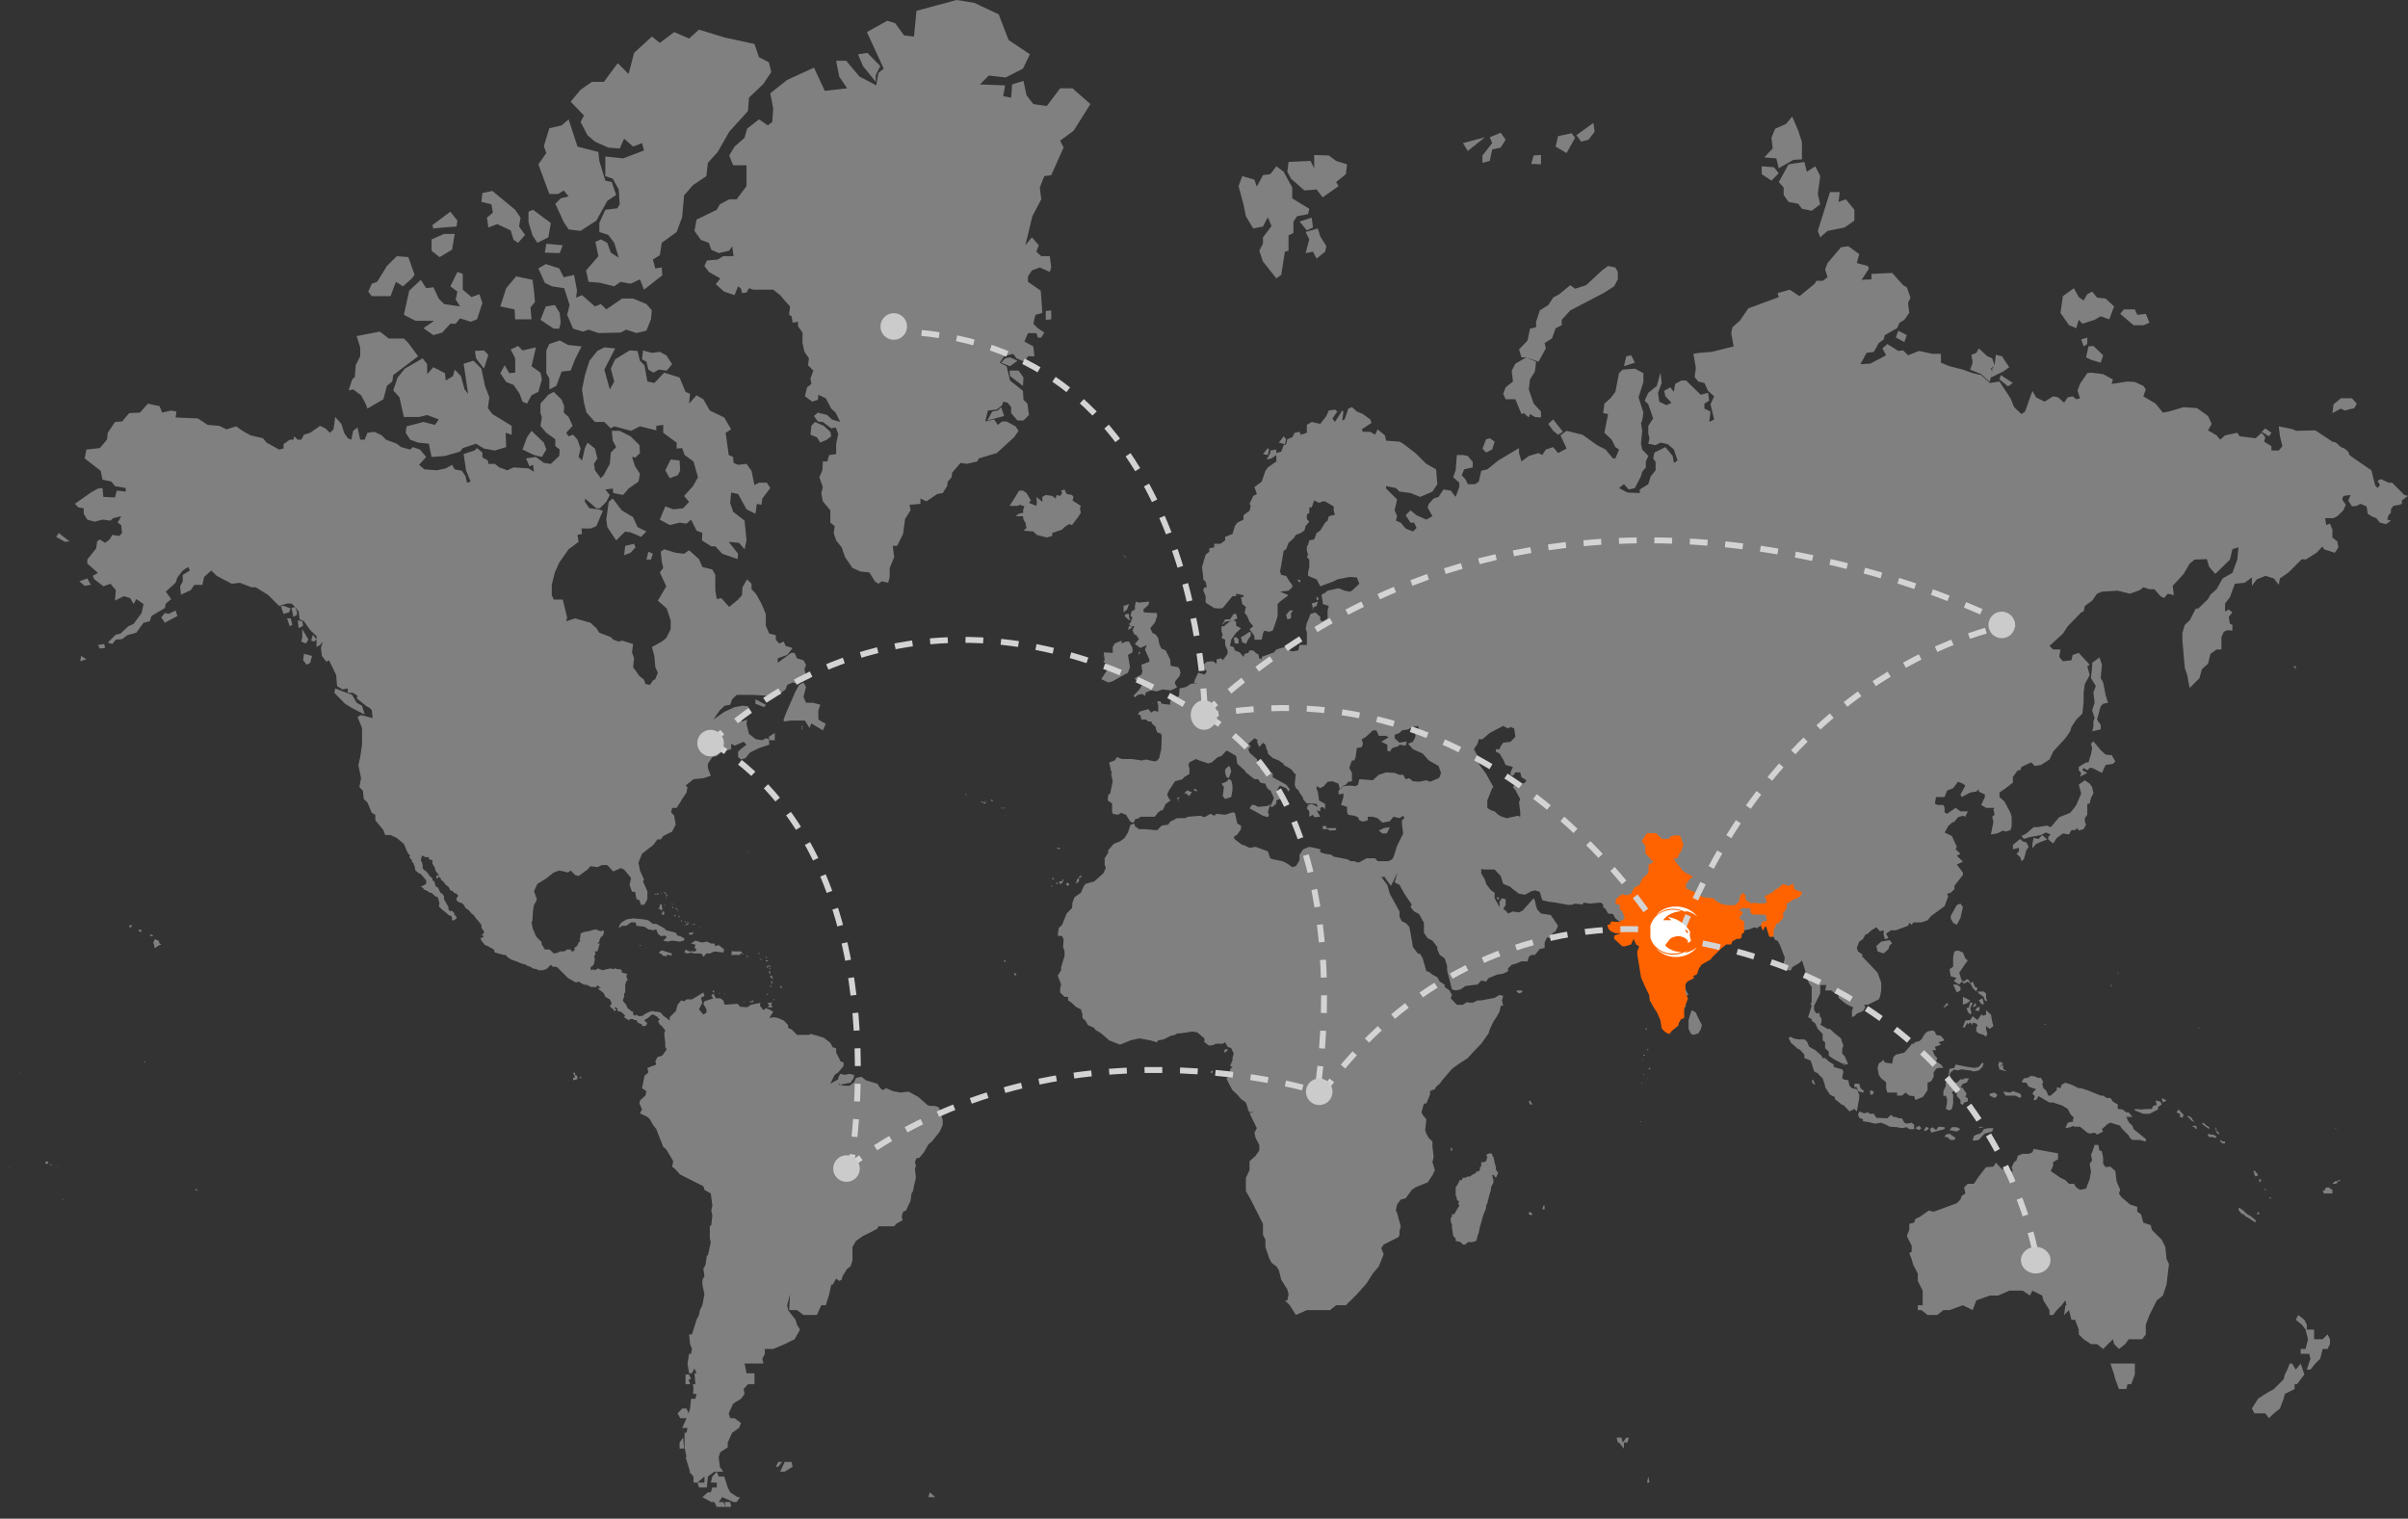 <svg width="815" height="514" viewBox="0 0 815 514" fill="none" xmlns="http://www.w3.org/2000/svg">
<rect x="0" y="0" width="815" height="514" fill="#333333" stroke="none"/>
<path fill-rule="evenodd" clip-rule="evenodd" d="M244.782 508.356L245.607 510H242.594L241.769 508.356H244.782ZM247.134 508.356L247.464 510H245.607L245.277 508.356H247.134ZM314.697 505.067L316.554 506.711H314.202L314.697 505.067ZM236.568 503.423H234.216H233.886H235.371H236.568ZM558.286 501.778H557.461L557.873 499.723L558.286 501.778ZM242.594 498.078L243.254 499.723H244.451H245.112L246.309 503.423L247.134 505.067L249.652 506.711H250.477L249.321 508.356H248.29L244.451 506.711L243.254 508.356H242.099H240.737L237.724 506.711L239.581 505.067H240.572L241.108 503.423H242.594V501.778H240.572L241.108 499.723L242.594 498.078ZM264.716 494.79L263.395 496.434H262.57L263.395 494.79H264.716ZM265.583 498.078H264.922H264.056L265.583 494.79H267.935L268.265 496.434L265.583 498.078ZM547.968 486.568H548.793L549.206 488.212L550.444 486.568H551.27L550.857 488.212H549.619V490.268L547.968 488.212H547.555L547.143 486.568H547.968ZM231.203 486.568L231.533 490.268H230.006V488.212L231.203 486.568ZM233.555 468.48H233.225H231.698H232.028V465.191H233.225L233.886 466.835H233.06L233.555 468.48ZM715.946 461.491H717.597H720.486H722.55V465.191L721.312 468.48H720.074L719.661 470.124H717.185L715.946 466.835L715.534 465.191L714.296 461.491H715.946ZM775.791 461.491L777.029 463.547L778.68 461.491L779.919 465.191L777.442 468.48H776.617V470.124L773.315 471.768L772.902 473.413L771.664 476.702L769.6 478.346L767.95 479.99L766.711 478.346H762.997L762.171 476.702L764.235 473.413L766.711 471.768L769.6 470.124L772.902 466.835L773.315 465.191L774.14 463.547L774.966 461.491H775.791ZM780.744 449.981H781.982H783.22V453.269H786.109L787.76 451.625L788.586 453.269V454.914L787.76 456.558H786.109L785.284 459.847L783.633 461.491L781.982 463.547H780.744L781.982 459.847L781.569 458.202H778.68V456.558H780.331L781.157 453.269L780.331 449.981L779.093 448.336L777.029 446.692L777.855 445.048L779.919 446.692L780.744 448.336V449.981ZM764.648 410.516V410.927H763.822L764.235 410.105L764.648 410.516ZM518.665 410.927L518.252 411.338L517.427 410.927V410.516L517.839 410.105L518.252 410.516L518.665 410.927ZM763.41 412.982V413.805L762.171 412.982L760.933 412.16L760.108 411.749L759.282 410.927H758.87L758.044 410.105L757.631 409.283V408.872H758.044L759.282 409.694L759.695 410.105L760.521 410.927L761.346 411.338L762.997 412.571L763.41 412.982ZM522.792 409.283H522.379H521.966L522.379 408.049H522.792V408.46V409.283ZM21.403 405.994H21.102L21.403 405.583V405.994ZM768.362 405.172L768.775 405.583H767.95L768.362 405.172ZM66.361 402.294L66.98 403.116L66.072 402.705L66.361 402.294ZM767.124 402.705H766.711H766.299L766.711 402.294L767.124 402.705ZM788.173 403.938H787.76H786.522L786.109 403.116L786.935 402.705V402.294L787.348 401.883H788.173L789.411 402.705V403.527V403.938H788.173ZM791.475 399.827L790.649 400.65H789.824H789.411L790.237 399.827H791.062L791.475 399.416H792.3L791.475 399.827ZM765.473 399.416L764.648 400.239V399.005L765.473 399.416ZM763.41 396.333V396.868H763.822L764.235 397.772L763.41 398.183L762.997 397.525V397.197L762.584 396.333H763.41ZM19.591 395.018H19.29L19.591 394.853V395.018ZM3 394.853L3.301 395.018H3V394.853ZM16.876 393.867L17.78 394.524L16.876 394.196V393.867ZM16.269 393.332V393.867H15.365V393.332L15.968 393.003L16.269 393.332ZM506.696 396.539L507.108 396.868L506.696 397.772L506.283 398.594L505.87 398.183L505.458 397.525L505.045 397.772L505.458 399.416V400.239L505.045 401.061L504.632 401.883V402.705L504.219 403.938L503.394 407.227L502.981 408.049V408.872L502.156 410.927L501.743 412.16L501.33 413.805L500.918 415.038L500.505 417.093L500.092 418.327L499.679 419.971L498.441 420.382H497.616H496.79L495.965 421.204H495.139L494.314 420.382L492.663 419.971V419.149L491.838 418.327L491.425 415.449V414.627L491.012 413.394V412.16L491.425 411.749V410.927H492.25L492.663 410.105L493.901 408.049L493.489 407.227L493.901 406.816L493.076 405.994V405.583L492.663 404.35V402.705V401.883L493.489 400.65L493.901 399.827V399.416H494.727L495.139 398.594H495.965L496.79 398.183H497.616L498.029 397.772L499.679 396.868V396.333L500.505 396.539L500.918 395.675V394.853H501.33V393.867V393.332H502.156L502.981 393.003L503.394 391.523L502.981 390.825L504.219 390.331L505.045 390.496V391.153L505.458 391.523L505.87 393.497L506.283 395.018V395.675L506.696 396.539ZM491.425 389.016V389.674L491.012 389.345V388.481H491.425V389.016ZM711.819 393.867L712.645 395.018L714.296 394.853L715.946 396.333L716.359 399.827L717.597 402.705L717.185 403.938L718.01 405.172L720.899 407.638L723.375 408.46V410.105L724.614 410.927L725.439 413.805L727.915 414.627L728.328 416.271L729.566 417.504L731.63 419.56L732.868 422.026L733.281 426.137L734.106 427.782L733.281 434.77L732.043 438.47L729.979 440.114L728.328 443.403L727.503 445.048L726.264 448.336V449.981V451.625L725.026 453.269H722.55H720.486L719.248 454.914L717.185 456.558L715.534 454.914L715.121 453.269L711.819 456.558L709.756 454.914H707.692L705.216 453.269L703.565 451.625V449.981L702.327 446.692H701.088L700.676 445.048L700.263 443.403L698.612 445.048L699.025 441.759H699.437L699.025 440.114L697.787 441.759L696.136 443.403L694.898 445.048H693.659V443.403L691.596 440.114L691.183 438.47L687.881 436.826L687.056 438.47L684.579 436.826H680.039L676.325 438.47H673.436L668.896 440.114L667.658 443.403L664.356 441.759L659.816 443.403H658.165H657.752L655.689 445.048H652.387L650.323 443.403H649.085V441.759H650.736V436.826L649.085 433.537V431.07L647.434 427.782L647.022 426.137L646.196 424.082L647.022 423.671V421.615L645.371 418.327L646.196 416.271V414.216L647.847 413.805L648.26 412.571L649.911 411.749L652.8 409.694L654.451 410.105L662.292 407.227L663.531 405.994L663.943 404.761L665.181 403.938L664.769 401.883L666.007 400.65H668.071L669.721 398.183L672.198 395.018L674.674 394.853L675.5 393.497L677.563 395.675L681.278 396.539L680.865 395.018L681.69 393.332L682.516 392.674L682.929 391.153L684.579 390.496H686.643L687.881 390.002L688.294 388.851L692.834 389.674L696.548 390.331V392.346L694.898 393.332V394.524L694.072 396.333L697.374 398.594L699.025 399.416L700.263 400.65H701.914L702.739 401.883L703.977 402.705L706.041 402.294L707.279 399.005L707.692 396.539L707.279 393.867L708.105 392.674L707.692 390.825L708.105 390.002L708.93 387.495H710.168L710.581 389.345L711.406 389.674L711.819 391.852V393.867ZM753.091 387.001H752.266L751.441 386.344V385.809L752.266 386.344H753.091V387.001ZM661.467 385.809H660.229L658.991 384.823H658.165L658.578 384L659.816 383.672L661.88 385.152L661.467 385.809ZM747.313 383.672L748.139 384H748.964L749.79 384.329L750.202 384.823L749.79 385.152L748.964 384.823H747.726L747.313 384.329V383.672ZM669.721 385.809L668.483 386.015H667.658L668.071 384.494L668.896 384L670.134 383.672L670.96 382.973L671.372 382.151L673.023 381.822H674.674L674.261 382.973L671.785 383.672L671.372 384L669.721 385.809ZM790.649 381.822V382.151L790.237 381.822H790.649ZM751.028 383.343V384L750.202 383.343L749.79 381.822V381.493L750.202 382.151V382.808L751.028 383.343ZM663.531 382.151L662.292 382.973L659.816 382.479L660.641 381.493H662.292L663.531 382.151ZM652.387 382.479L651.149 382.808L651.562 381.822L651.974 381.328L652.8 381.822L652.387 382.479ZM658.165 382.151L653.625 383.343L653.212 382.151L654.038 381.493L655.276 382.479L656.102 381.328L658.165 381.493V382.151ZM671.372 381.493L669.721 381.822L670.134 381.328L671.372 381.493ZM650.323 381.822L649.498 382.479L648.26 381.822L649.498 381L650.323 381.822ZM743.599 381.822L743.186 382.151L742.773 381.493L741.948 381.328L742.361 381H743.186L743.599 381.822ZM747.726 381.493V382.151L746.075 381L745.25 380.301L745.662 379.972L746.488 380.671L746.901 381L747.726 381.493ZM700.676 381.493L699.025 381.822L699.85 379.972L701.914 379.478V379.972V381L700.676 381.493ZM555.397 379.478V379.807L554.984 379.478H555.397ZM741.948 378.821L742.773 379.807L741.535 379.15L741.122 378.492L740.297 377.999L740.71 377.629L741.948 378.492V378.821ZM629.275 376.149L630.925 376.806L632.164 376.478L632.989 376.971H634.227L635.053 378.327L638.767 378.492L640.005 377.3L640.831 377.999H641.243L642.894 378.492H643.72L644.545 379.972L645.371 380.301L647.022 379.972L647.847 380.671V382.151H646.196L645.371 381.493L643.72 381.822L642.069 381.493L639.593 381.328L638.354 380.671L636.704 379.972L634.64 380.301L632.576 379.807L630.513 379.478V378.821L629.275 378.327L628.862 377.3L629.275 376.149ZM739.059 377.3L738.646 378.327L737.821 377.999V376.971L736.583 376.478L737.408 375.491L738.233 376.478L739.059 377.3ZM730.392 374.628V375.491L727.503 376.971H725.439L722.55 375.82V375.326L724.614 375.491L727.09 375.326H728.328L728.741 374.299L729.979 373.97L729.566 372.449L731.217 372.819L731.63 373.805L730.392 374.628ZM518.665 373.805H517.839L517.427 372.819L517.839 372.449L518.665 373.805ZM733.281 372.449L732.043 373.148L731.63 371.627L733.281 372.449ZM675.912 370.969L675.087 371.627L673.436 370.804V370.147L675.087 369.777L675.912 370.476V370.969ZM681.278 369.283L683.754 370.147L684.167 370.969L683.754 371.627L682.103 370.804H680.039H678.801L677.976 369.448L680.452 369.777L681.278 369.283ZM634.227 369.448L633.815 370.476H632.989V368.955L634.227 369.448ZM630.925 369.283L630.513 369.777L628.862 369.283L628.449 367.968H627.624V366.776H629.275L629.687 368.297L630.925 369.283ZM555.81 366.776H555.397L555.81 366.447V366.776ZM613.591 365.296L614.416 367.105L613.591 366.776L613.178 365.954L613.591 365.296ZM557.873 364.803L557.461 364.967V364.803H557.873ZM196.823 364.433L196.493 364.967L196.163 364.803L196.493 364.433H196.823ZM689.119 364.433L689.532 364.803H690.77L691.596 366.282L691.183 366.776L691.596 368.297L692.421 368.955L692.834 369.777L693.247 370.804H694.072L696.136 368.955V367.968L697.374 368.297L697.787 367.105L699.025 366.447L701.088 367.105L703.565 368.297H704.39L706.454 368.955L710.994 370.804H711.819L713.057 371.627H714.296L715.121 372.819L716.772 373.805V375.326L718.423 375.491L719.661 376.478H720.486L721.725 377.999H719.661L720.486 379.807L721.725 381L722.137 382.151L726.264 385.48V386.344L724.201 385.809H721.725L720.899 385.152L720.486 384.329L718.01 381.822L717.597 381L714.296 379.972L713.47 380.301L711.406 382.151L711.819 382.973L709.756 384L708.93 383.343L707.279 383.672L706.454 383.343L703.977 381.328H701.914V380.671V379.807L701.501 379.15L701.914 378.327L700.676 376.971L699.85 375.326L698.199 374.299L697.374 373.97L694.898 373.148H693.659L691.596 371.956L689.945 370.969L689.119 372.284H688.294L688.707 370.969L687.881 370.147L688.294 369.448L689.119 368.626L686.643 367.803L686.23 367.105L685.818 366.447L684.167 366.282L684.992 364.967L686.23 364.803L687.468 364.104L689.119 364.433ZM556.635 363.775H556.223V363.446L556.635 363.775ZM287.375 363.446L289.067 363.775L288.902 364.967L287.87 366.447L284.362 367.105L283.701 366.447V364.803L284.362 363.446L286.013 363.775L287.375 363.446ZM195.296 365.296L193.975 365.625V364.967L194.636 364.433L194.305 363.775L193.975 363.281H193.81L194.305 362.953L194.636 363.281V363.775L195.296 364.104L195.461 364.803L195.296 365.296ZM6.929 362.624V362.953H6.628L6.929 362.624ZM410.531 362.624L410.118 363.281L409.706 362.953L410.118 362.295L410.531 362.624ZM558.699 361.76L558.286 361.925L557.873 361.76L558.286 361.432L558.699 361.76ZM624.735 360.28L624.322 360.445H623.909V360.28H624.322H624.735ZM670.96 361.103L669.721 362.295L668.071 362.624L666.832 362.295L663.943 361.925L662.292 362.295L661.467 361.925L660.229 362.953L659.816 363.775L660.641 365.296L661.467 366.282L662.292 366.447L663.531 365.296H664.769V364.967H666.42L665.594 366.447L664.356 366.776L663.531 367.968L664.356 368.297L665.594 370.147L665.181 371.298L666.007 371.627V372.819L664.769 373.148L664.356 373.97L663.531 373.477V372.284L662.292 370.969V369.283L661.467 368.955L660.641 369.777L661.054 370.476V373.477L660.641 375.326L659.816 375.82L658.578 375.326L658.991 373.148V371.956L658.578 370.804L657.752 370.969V369.283L658.578 367.475V366.282L659.403 364.967L659.816 361.76L661.467 361.432L661.88 360.28L666.007 361.103L668.483 361.432L669.721 361.103L670.96 359.623L671.372 359.952L670.96 361.103ZM677.976 359.952L676.738 361.103L677.976 360.445V361.76L679.214 362.624L676.738 361.925L676.325 360.445L676.738 359.253L677.976 359.952ZM49.151 359.253V359.623L48.573 359.253H48.862H49.151ZM556.223 358.759L555.81 358.924V358.759H556.223ZM556.635 356.951V357.28H556.223V356.951H556.635ZM557.873 355.101V355.43H557.461V355.101H557.873ZM415.484 355.43L414.658 356.252L414.246 355.923L414.658 355.101H415.484V355.43ZM606.987 351.442L608.638 351.771H610.702L611.527 352.429L612.353 354.279L614.416 355.43L616.48 357.28L616.893 358.102H617.718L618.956 359.253L620.607 360.28V361.103L623.496 361.925L623.909 362.624L623.496 364.803L623.909 365.296L625.56 365.625L625.973 367.475L626.798 368.297L628.449 368.626L629.275 370.476V371.627L628.449 376.149L627.624 375.326L625.973 376.149L623.909 373.97H623.496L621.02 371.956V371.298L619.369 370.476L617.718 367.968V367.475L616.893 364.967L615.655 363.775L615.242 363.281L614.004 362.624L613.178 359.952L612.766 358.924L610.702 358.102V356.951L609.051 355.101H608.638L606.162 352.922L605.337 351.236L606.162 350.908L606.987 351.442ZM658.165 352.1L656.102 352.758L656.927 353.58L654.863 354.279L655.276 355.43H654.038L654.863 357.28L655.689 358.102L655.276 359.253L656.927 360.28L657.752 361.432H656.102L655.276 361.76L654.451 362.953V364.433L653.625 365.954L652.387 366.447V368.955L651.149 370.804L650.736 371.298L648.26 372.284L647.847 370.969L646.196 370.804L644.958 369.777L643.72 370.804H642.069V369.777H638.767L638.354 368.297V366.282L636.704 364.967L635.878 363.775L635.465 361.432L635.878 359.952L637.529 358.759L637.942 359.623L640.418 359.952L640.831 357.773L641.656 356.951L644.545 356.252L646.609 353.909L647.022 353.251H647.434H647.847V352.922L648.26 352.758L649.085 352.429H649.498L650.323 351.771L651.562 349.757L652.387 349.099L654.038 348.729L654.863 349.099L655.276 350.25L656.927 350.579L658.165 352.1ZM744.424 347.907L744.012 348.236V347.907H744.424ZM557.461 348.236L557.048 348.729V348.4V347.907L557.461 348.236ZM692.421 346.756L692.008 346.92V346.427L692.421 346.756ZM574.795 349.757L573.144 350.25L572.319 349.921L571.493 348.236V345.235L572.319 342.398L572.731 341.905L573.97 342.727L574.795 344.577L576.033 346.92L575.62 348.4L574.795 349.757ZM673.849 343.385L674.261 345.728L674.674 347.249L673.436 348.236L672.198 347.249V348.236L672.61 349.921L672.198 350.908L671.372 350.25L669.721 349.757L668.896 349.099V347.907L669.309 346.92L668.896 346.427L667.658 346.057V346.92L666.832 346.057L666.007 346.756V346.057L664.769 347.907L664.356 347.578L665.181 345.399L666.832 345.235L667.658 343.919L669.309 345.235L670.547 343.385L671.372 343.755L672.198 343.385V341.905L673.849 343.385ZM670.134 340.918L669.721 342.234L668.483 341.905L669.309 340.918H670.134ZM668.896 340.384L667.658 340.918L668.483 339.397L668.896 340.384ZM659.403 340.055L658.165 340.918H657.752L658.991 339.397L659.403 340.055ZM261.373 339.397L261.043 339.726V340.055V340.384H261.373V340.918H261.043H260.713H260.382H260.217H259.557L259.887 340.713H260.217V339.726H259.887V339.397H260.217H260.382H260.713H261.043V339.233H261.373V339.397ZM667.245 342.727L666.832 343.385L666.007 342.398L665.594 341.247L666.42 340.918L666.832 339.233L667.658 339.397L666.832 341.247L667.245 342.727ZM252.004 339.233H251.674V338.904L252.004 339.233ZM255.017 338.904L254.687 339.233H254.357H254.192H253.82V338.904H254.192H254.357H254.687V338.575H255.017V338.904ZM261.703 338.575V338.246H261.868H262.24L261.868 338.575H261.703ZM671.372 339.397V340.055L670.547 339.726L669.721 338.575L670.96 337.876L671.372 339.397ZM666.007 339.397L664.356 340.055V337.383L666.832 338.575L666.007 339.397ZM259.557 336.725V336.396L259.887 336.232V336.396V336.725H259.557ZM245.277 336.232V336.396V336.725L245.112 336.396V336.232H245.277ZM243.626 336.232H243.254L243.626 335.903V336.232ZM672.198 337.712L672.61 338.904L671.785 338.575L671.372 337.383L669.721 336.232L669.309 335.574H671.372L672.198 336.232V337.712ZM241.769 335.574V335.903L241.108 335.574L241.438 335.204L241.769 335.574ZM514.125 335.204H514.95L515.363 335.574L514.95 335.903L514.125 336.232L513.299 335.574V335.204H514.125ZM264.716 334.382H264.386L264.056 334.053V333.724H264.386V334.053H264.716V334.382ZM261.043 334.053H260.713V333.724V333.395L261.043 333.724V334.053ZM714.708 333.395V334.053L714.296 333.395H714.708ZM663.531 335.204L662.292 335.903L661.054 333.231H662.292L663.531 334.053V335.204ZM261.373 332.902H261.043V332.532V332.203L261.373 331.874V332.203V332.532V332.902ZM261.703 331.052V331.381L261.373 331.052H261.043L260.713 330.723V330.394V330.189H261.043V330.394H261.373V330.723L261.703 331.052ZM716.772 329.531V329.202H717.185L716.772 329.531ZM344.042 329.86L343.711 330.189L343.216 329.86L343.381 329.202L344.042 329.86ZM260.713 329.531H260.382V329.202L260.217 328.873V328.709H260.382H260.713V328.873V329.202V329.531ZM260.713 328.051H260.382V327.722H260.713V328.051ZM260.713 326.859V327.188H260.217H259.887L260.217 327.352H259.887V327.722L259.557 327.352V327.188V326.859H259.887V327.188H260.217V326.859V326.53H260.382V326.859H260.713ZM259.887 325.379H259.557H259.186V325.05H259.557H259.887V325.379ZM340.368 325.379L339.873 325.708V325.05H340.368V325.379ZM257.7 324.68V325.05L257.37 324.68H257.204V324.351H257.37V324.68H257.7ZM259.557 323.858V324.187H259.186V323.858H259.557ZM252.83 323.529H253.16V323.858H252.83H252.665V323.529H252.83ZM251.303 322.871H251.137L251.303 322.707H251.674V322.871H251.303ZM257.204 322.871H256.874V322.707H257.204V322.871ZM256.503 322.707L256.874 322.378V322.707H256.503ZM248.125 322.008H248.29H248.62H248.991H249.321H249.817H250.147H250.477H250.807L251.137 322.378V322.707H250.807L250.477 322.871V323.2H249.817H249.652H249.321H248.991H248.62H248.29H248.125H247.794H247.464V322.871L247.794 322.707L247.464 322.378L247.794 322.008V321.679L248.125 322.008ZM227.488 322.707L227.158 323.529L226.663 323.2H226.333H225.672L225.507 323.858L225.177 323.529H224.476L223.65 322.707H222.99L223.32 322.008L224.145 321.679L226.333 322.378L227.488 322.707ZM663.943 331.874L664.769 332.203L665.594 331.381L666.42 331.71L666.832 332.902L667.658 332.203L668.483 334.053L669.309 334.382L668.896 335.574L667.658 334.382L667.245 333.395L666.007 332.203L664.769 332.902L663.943 332.203L663.118 333.231L661.467 332.203V331.71L662.292 331.052L660.229 330.394L659.816 328.051L661.054 327.188V326.201V325.379V323.858L661.467 322.008L662.705 321.679L664.356 322.378L665.181 324.351L666.007 325.05L665.181 326.201L663.118 329.202L663.943 331.874ZM216.964 319.87L216.592 320.199L216.427 319.87H216.964ZM235.371 318.349L237.559 319.007L239.251 318.678L240.737 319.336H241.769L242.099 320.199L243.254 319.87L245.112 321.35L244.782 322.378L241.769 322.008L240.242 322.707H239.086L238.054 323.858L237.559 322.871L236.898 322.707H235.041L233.886 322.378L232.689 322.707L231.698 322.378L232.028 321.35L233.225 322.008H235.371L235.743 321.186L235.041 320.857L235.371 319.706L233.886 319.336L235.371 318.349ZM639.18 321.186L637.529 322.707L635.465 322.008L635.053 320.199L636.704 318.678L639.593 318.185L640.418 319.336L639.593 319.87L639.18 321.186ZM53.402 320.199L52.494 320.857L52.205 320.528V319.87L51.875 319.007L52.205 318.349V317.856L53.691 318.349L54.021 319.336L54.599 319.706L54.021 319.87L53.402 320.199ZM51.586 316.828H50.967L50.678 316.335H51.297L51.875 316.664L51.586 316.828ZM234.711 315.677L234.546 316.006L234.216 316.335H233.886H233.555H233.225V316.006V315.677H233.555H233.886H234.216H234.546V315.348H234.711V315.677ZM47.665 314.526L47.954 315.348H47.376L46.757 314.855L47.665 314.526ZM237.229 313.827V314.156L236.898 313.827H237.229ZM44.652 313.334L44.322 313.827H43.744V313.334L44.322 313.005L44.652 313.334ZM235.041 312.676L235.371 313.005H235.041L234.711 312.676V313.005H234.546V312.676H234.711H235.041ZM233.06 312.183V312.347V312.676L232.689 313.005H232.359L232.028 313.334V313.005L232.359 312.676H232.689L233.06 312.347H232.689L232.359 312.183H232.689H233.06ZM232.359 312.183H232.028L231.698 311.854H232.028L232.359 312.183ZM219.44 311.484L220.967 312.676H222.123L224.806 314.156L225.507 314.855L228.685 315.677L229.346 316.664L230.212 316.828L231.533 317.527L231.698 318.185L230.212 318.678L227.488 318.349L226.003 318.678L224.476 318.349L225.672 317.198L225.177 316.664L223.65 316.828L222.66 316.006L222.123 314.526L221.132 314.855L219.44 314.526L218.12 313.663L215.437 313.334L215.107 312.183H213.58L211.929 313.334H210.567L209.411 314.156L209.741 313.005L210.402 312.183L212.094 311.155L214.281 310.826L217.955 311.155L219.44 311.484ZM230.873 311.854H230.543V311.484V311.155H230.212V310.826V310.662H230.006V310.333H229.676V309.675L230.212 310.662V310.826V311.155H230.543L230.873 311.854ZM228.685 310.004L228.52 310.333V310.004H228.19V309.675H228.52L228.685 310.004ZM231.533 308.812V308.483L231.698 308.812H231.533ZM224.145 308.483V308.812H224.476V308.483H224.806V308.812V309.182V309.346L224.476 309.675H224.145V309.346V309.182L223.98 308.812L224.145 308.483L224.476 308.154V308.483H224.145ZM229.676 308.483H229.346V308.154L229.016 307.825V307.661H228.685V307.332H229.016V307.661L229.346 307.825V308.154L229.676 308.483ZM225.177 306.304L224.806 306.674V306.304H225.177ZM224.145 307.332V307.661L224.476 307.825H224.145H223.98L223.65 308.154V307.825H223.32L222.99 307.661H222.66L222.99 307.332V307.661H223.32V307.332H222.99V307.003H223.32V306.674V306.304V306.14H223.65H223.98V306.674V307.003H224.145V307.332ZM663.531 310.662L662.292 313.005L661.054 312.347L660.229 310.826V310.004L662.292 306.304L663.531 305.811L664.356 307.003L663.531 310.662ZM226.993 305.482L227.158 305.811H227.488L227.86 306.14V306.304V307.003V307.332H227.488V307.003H227.86V306.304V306.14H227.488V305.811H227.158H226.993V305.482ZM507.521 304.331H506.696V303.632H507.108L507.521 304.331ZM223.98 302.152V302.481H223.65H223.32H222.99L222.494 302.81H222.123H221.793L221.463 302.481H221.793L222.123 302.81L222.494 302.481L222.66 302.152L222.99 302.481H223.32H223.65L223.98 302.152ZM224.806 301.823L225.177 302.152L225.507 302.481L225.672 302.81L226.003 303.139L225.672 303.303L225.507 303.632V304.002V304.331L225.177 304.002H225.507V303.632V303.139L225.672 302.81H225.507L225.177 302.481L224.806 302.152V301.823ZM356.134 299.809V300.138L355.474 299.809H355.804H356.134ZM361.5 299.809H361.335L361.004 299.48H360.674L361.004 299.151V298.822H361.5L361.83 299.151V299.48L361.5 299.809ZM357.992 299.151H357.62L357.29 298.822H357.62V298.658L357.992 298.822V299.151ZM359.807 297.959V298.288L359.477 298.822L359.147 299.151H358.817L358.487 298.658V298.288H358.817H359.477V297.959L359.807 297.63H359.973V297.959H359.807ZM364.347 298.822L364.017 299.151V298.822L364.347 298.658V298.288L364.513 297.959V297.63L364.843 297.301H365.173V297.63V298.288L364.843 298.658L364.347 298.822ZM356.464 297.959L356.134 297.301V297.137H356.464L356.795 297.301L356.464 297.63V297.959ZM148.493 296.479L148.163 297.301L147.585 297.137L147.874 296.15L148.493 296.479ZM365.503 297.137H365.173V296.808L365.503 296.479H365.833L366.04 296.15V296.808H365.833L365.503 297.137ZM252.83 288.463V288.134H253.16L252.83 288.463ZM357.62 286.942H357.992H358.487L358.817 287.106L358.487 287.435H358.322L357.992 287.106H357.62V286.942ZM686.643 286.613L685.818 287.764L684.992 290.806L684.167 291.464L683.754 290.107L682.516 288.956L683.341 288.134V286.942L681.278 287.435V285.955L683.754 283.941L684.579 284.763L685.818 285.092L686.643 286.613ZM691.183 282.625L692.834 284.105L689.119 285.626L687.881 287.106V285.626L688.294 283.612L689.945 283.941L691.183 282.625ZM469.138 282.091H467.9L466.662 281.104L468.312 280.282L470.376 279.953L469.551 281.762L469.138 282.091ZM452.216 280.94L450.153 281.104L449.327 280.611H447.676V279.583H448.914V280.282H452.216V280.94ZM340.368 275.76V276.089L340.203 275.76H340.368ZM338.841 273.417H339.543H339.873H340.203V273.581H339.543H338.841L338.676 273.417H338.841ZM429.929 272.101L429.104 274.938L429.516 275.76L429.104 276.582L427.453 276.089L422.913 273.581L423.738 272.43H424.564L425.802 273.088L429.104 272.759L429.929 272.101ZM333.806 271.937H333.476H333.146H332.815V271.567H333.146H333.476L333.806 271.937ZM332.65 271.238V271.567H332.32L331.99 271.238H332.32H332.65ZM399.057 270.909L398.727 271.238V270.909H399.057ZM334.342 271.567L333.476 271.238L333.146 270.909L334.342 271.567ZM335.828 271.238L335.333 270.909L335.663 270.58L335.828 270.909H336.158L335.828 271.238ZM398.727 270.58L398.397 270.416V270.087H398.727L399.057 269.758L399.223 270.087L398.727 270.58ZM327.12 269.059H326.79V268.895V268.566L327.12 268.895V269.059ZM402.566 267.908H402.896H403.267V268.237V268.566H402.896V269.059L402.235 269.429V269.059H401.74V268.566H401.41H400.75L401.74 267.579H402.235L402.566 267.908ZM405.083 267.415V267.579V267.908L404.423 267.579H404.093V267.415V267.086H404.753L405.083 267.415ZM706.041 279.09L705.216 280.611L703.565 281.104L703.152 280.282L702.327 280.94H701.088L700.263 282.42L698.199 282.091L696.136 283.612L694.898 285.462L693.247 284.105V283.283L694.072 282.42L692.421 281.762L690.77 282.625L689.119 282.954L687.056 283.283L684.992 283.941L684.167 282.954L685.818 282.091L688.294 279.953H689.532L692.834 279.419L694.072 279.953L696.961 276.582L700.676 275.102L701.914 273.581L702.739 272.43L704.39 268.566L703.565 265.565L705.628 264.085L707.279 265.236L708.105 266.387L708.517 268.566L707.692 270.087L707.279 271.937L706.454 272.101V275.76L705.628 276.911V278.103L706.041 279.09ZM416.722 269.758L414.658 270.416L413.833 269.429L414.246 266.387L413.42 265.236L415.071 264.578L415.897 263.715L416.722 264.085L417.135 265.894V267.415L416.722 269.758ZM416.722 261.043L415.897 263.386L415.071 262.893L414.658 261.577V260.385L415.897 259.234L416.309 259.563L416.722 261.043ZM715.946 257.713L715.121 258.535L712.645 258.905L711.819 260.714L711.406 261.577L708.105 259.892H707.279L706.454 260.714L705.216 259.892L704.803 260.714L706.454 261.577L703.977 262.893L704.39 261.577L703.565 260.714V259.563L706.041 258.042H706.867L707.279 256.562L707.692 255.37L708.105 253.191L707.692 251.711L708.517 250.889L710.994 253.89L712.645 255.37L713.883 255.534H714.708L715.946 257.713ZM262.24 250.519H260.382L260.217 249.368L262.24 248.053V250.519ZM271.609 246.038V246.367V246.532V246.86H271.278V246.532H271.609V246.367L271.278 246.038V245.709H271.609V246.038ZM390.184 238.186H390.019V237.857L390.184 238.186ZM259.186 238.515L258.69 239.337L255.677 238.186V236.665L259.186 238.515ZM122.533 238.844L123.441 241.845L119.19 239.666L116.796 238.186L113.164 234.487L113.453 233.007L119.19 235.185L120.717 237.857L122.533 238.844ZM271.939 235.843L272.805 237.857H275.282L277.634 238.515L276.974 240.53V243.531L279.492 245.01L278.501 247.189L274.621 244.846L273.961 246.367L272.434 243.859H267.77L265.253 244.188V243.366L266.243 240.858L269.256 233.993L270.453 231.814L271.939 230.992L272.805 232.513L271.939 235.843ZM777.029 225.484V226.47L776.204 225.484H777.029ZM710.994 246.86L708.105 247.518L708.517 246.038V244.188L708.93 243.037L708.105 240.365L708.93 237.857L708.517 234.322L709.343 232.184L707.692 229.512L708.105 225.484V224.333L710.581 222.483L711.406 224.99L710.994 229.512L711.819 230.992L712.645 235.185L713.47 237.857L711.819 238.186L710.994 239.009L709.756 243.531L710.994 245.339V246.86ZM29.249 223.14L27.136 223.798L27.437 221.989L29.249 223.14ZM104.992 224.333L103.795 224.99L102.598 223.469L102.887 221.291L105.611 221.989L104.992 224.333ZM385.974 220.962L385.149 221.66L385.644 220.468L385.974 220.962ZM35.572 219.317L33.777 219.482L33.174 218.29L35.283 217.961L35.572 219.317ZM379.618 216.81V217.796L381.104 217.138H382.136L383.291 219.317V220.797L381.764 221.66L382.466 225.812L381.764 227.662L379.082 229.142L376.399 230.663L375.078 230.992L372.726 229.841L374.583 227.005L375.078 224.99L373.386 223.963L373.881 223.469L373.551 220.797L376.605 220.962V218.988L377.266 217.796L379.618 216.81ZM419.198 216.316V217.796H417.96L417.547 215.946L418.373 215.617L419.198 216.316ZM107.138 216.481L106.23 217.138L105.322 216.81L105.9 214.795L107.138 216.481ZM422.5 216.316L421.675 217.961L420.849 217.467H420.437L420.024 215.617L421.262 214.96L422.913 213.809L423.326 214.137V215.289L422.5 216.316ZM104.414 216.481L103.506 217.796L101.979 217.138L102.309 215.617V212.945L104.414 216.481ZM383.291 212.288L381.764 213.274L382.136 211.794L382.466 211.959L383.291 212.288ZM102.598 211.794L101.071 212.616L100.782 209.944L102.309 210.273L102.598 211.794ZM98.966 211.465L98.058 211.959L97.15 209.287H98.389L98.966 211.465ZM382.136 208.958L382.631 209.944L381.764 209.615L380.609 208.464L381.104 207.766H382.136V208.958ZM414.658 210.438L413.833 211.465V211.137L414.658 209.615H416.309L417.547 207.766H418.373L418.786 209.287L417.547 209.944L414.658 210.438ZM436.945 209.287L435.707 209.615L435.295 208.094L436.533 206.615H437.771L436.945 207.437V209.287ZM59.428 206.615L60.047 208.464L55.796 210.767L54.599 208.958L55.796 207.437L57.034 207.766L59.428 206.615ZM100.493 208.094L99.297 208.793L98.677 205.792L99.874 205.422L100.493 206.943V208.094ZM97.769 207.272L95.954 207.766L95.046 205.094H96.242L98.389 205.957L97.769 207.272ZM381.434 206.286L380.279 207.272V205.094L382.136 204.436L381.434 206.286ZM444.787 205.422L443.962 206.615L444.375 205.792L443.962 204.271L446.025 203.614L445.613 205.094L444.787 205.422ZM388.987 203.614L388.657 204.765L386.965 206.286L387.13 207.272L390.184 207.437H391.505L391.67 208.464L390.844 210.767L389.317 212.616L390.019 214.137L391.174 214.795L392 215.946L392.33 217.796L393.032 219.482L394.518 220.139L396.045 223.14L396.21 225.319L398.727 225.812L399.223 226.47L399.553 227.662L399.223 228.813L397.695 230.663V231.486L398.397 232.513L397.695 233.007L396.21 233.664L393.527 233.335L391.505 233.993L389.647 233.664L387.831 234.322L387.501 235.514L386.634 234.857L385.149 235.185L384.117 236.008L383.622 235.514L385.644 233.335L386.304 232.184L387.831 231.321L387.13 230.663L386.304 230.992L385.974 230.006L384.447 230.335L384.117 229.512L386.304 228.32L386.634 227.334L386.304 224.99L388.987 223.963V223.14L387.501 219.811L388.162 218.29L385.974 219.317L384.117 217.961L385.479 216.316L384.447 214.795H383.952L383.291 213.274L383.952 211.959H382.631L382.136 211.137L382.631 210.767L383.291 208.958L382.631 208.464L382.961 206.943L384.117 206.286V205.094L384.447 203.614L385.479 203.942L388.987 203.614ZM446.438 202.75L445.613 203.285V201.764L446.438 202.75ZM440.247 196.419L439.835 197.242L439.009 196.091L440.247 196.419ZM30.76 197.941L28.647 198.269L26.835 196.748L29.55 195.762L30.76 197.941ZM380.939 188.568V188.896L380.279 187.91V187.745L380.939 188.568ZM220.967 187.417L220.307 189.39H218.78L219.44 186.718L220.967 187.417ZM213.415 187.088L211.227 187.91L211.599 184.744L214.611 184.046L215.107 185.238L213.415 187.088ZM23.517 183.223L22.006 183.388L18.989 181.702L19.893 180.387L23.517 183.223ZM215.767 178.373L218.78 179.894L216.964 181.702L213.58 180.222L211.599 179.894L208.544 182.895L205.532 178.373L205.201 175.7L206.027 169.863L207.389 168.712L210.402 172.7L214.281 175.043L215.767 178.373ZM362.82 167.52L363.357 168.178L362.985 169.37L365.833 171.22L365.503 172.042L365.833 173.522L364.843 175.043L362.82 177.715L361.83 177.386L360.303 178.373L359.477 179.236L356.134 180.387V181.374L354.277 181.908L350.934 181.045L349.737 179.894L346.394 179.565L347.426 178.701L347.054 176.893L346.394 175.865L346.229 174.714H343.711L344.743 173.892L346.394 173.522L346.229 172.7L346.724 171.384L345.238 170.85L344.372 171.22H341.689L344.042 167.52L344.908 166.04H346.229L347.426 166.862L348.912 169.37L348.251 170.192L350.769 171.22L350.934 169.863L350.769 168.178L352.791 169.863V168.178L353.947 167.52L356.134 167.849L357.29 168.712L357.62 167.52L358.817 167.849L359.477 166.862L359.147 166.04L360.303 165.67L361.004 167.191L362.82 167.52ZM229.346 160.86L226.663 161.847L225.177 159.175L226.993 155.516L230.006 155.845L230.212 159.339L229.346 160.86ZM430.342 155.146L428.691 155.516L429.929 153.337V152.474L431.993 152.145V153.995L430.342 155.146ZM429.516 152.145L429.104 153.995L427.453 153.666L429.104 151.652L429.516 152.145ZM505.045 152.145L502.981 153.173L501.743 151.816L502.981 148.651L504.219 148.322L505.87 149.473L505.045 152.145ZM435.295 148.651L434.882 150.336L432.818 149.802L434.469 147.664L435.295 148.651ZM184.895 152.145L183.41 154.653L180.727 153.995L176.847 152.145L178.374 147.993L179.901 145.814L184.07 149.802L184.895 152.145ZM768.775 146.472L767.95 147.664L765.473 146.143L766.711 144.992L768.775 146.472ZM279.822 148.815L277.634 149.802L276.479 147.993L274.291 147.13L274.621 144.129L275.818 142.813L278.831 144.129L281.019 146.143L281.349 147.664L279.822 148.815ZM528.983 146.143L527.332 147.13L525.681 145.814L524.03 143.471L525.681 141.95L528.983 146.143ZM338.016 141.292L334.177 142.32L335.828 139.278L337.686 138.949L338.841 137.798L339.873 140.799L338.016 141.292ZM796.84 138.127L793.538 138.949L792.3 138.291L789.411 139.812L789.824 136.811L792.3 134.797H796.015L797.666 136.606L796.84 138.127ZM191.623 146.472L192.448 147.664L193.975 147.13L195.461 148.815L196.493 151.816L195.833 154.653L196.988 155.845L197.979 151.652L198.845 149.802L201.363 151.816L202.189 155.146L201.033 156.996L201.363 159.175L203.344 161.847L204.376 160.696L206.398 156.996L206.728 153.173L208.544 151.323L207.389 149.144L207.059 145.814H209.741L213.415 147.664L216.427 150.665L216.592 153.337L215.107 154.817L213.91 154.653L214.942 157.818L216.592 160.326L216.097 162.998L212.754 165.341L210.897 167.52L207.554 166.862L207.389 165.341L204.871 165.67L206.398 167.52L205.201 169.863L203.014 172.042H201.858L197.979 168.712V169.863L199.506 172.042L202.519 172.371L204.046 172.864L201.858 178.044L200.001 178.866H196.823L196.988 180.716L195.461 181.045L195.833 183.388L192.448 185.896L189.27 190.418L187.784 193.747L186.753 197.941V201.435L187.413 202.915H190.467L191.953 208.958L191.623 210.273L194.636 209.287L199.836 210.767L201.858 212.616L202.849 214.137L206.728 215.617L207.554 216.481L209.411 217.138L210.567 216.81L214.281 217.961L213.91 220.797L214.611 222.812L214.281 225.812L216.427 228.813L217.955 230.006L218.45 231.486L219.977 231.814L220.967 230.335L221.793 229.841L222.66 227.662L221.793 225.812L221.463 221.989L220.637 218.988L223.98 217.138L225.507 215.946L226.993 212.945V209.944L225.672 205.957L222.66 203.285L225.507 198.434L223.32 193.747L224.476 192.226L223.98 190.089L223.65 186.718L224.806 185.896L228.685 187.088L231.533 187.417L233.225 186.224L236.568 189.225L237.724 191.897L241.108 192.761L242.099 194.57V199.749L242.594 202.75L244.121 202.421L246.804 205.422L249.817 202.915L251.137 201.435L251.303 198.763L252.83 196.091L254.357 197.571V199.42L255.842 200.941L257.7 204.271L259.186 207.766V211.794L260.382 214.466L262.57 214.96V216.481L263.726 217.796L265.253 217.138L265.913 218.618L268.265 219.317L266.408 221.66L263.23 222.812V224.333L267.77 220.962H268.926L269.751 222.812L271.939 223.469L272.805 224.99L272.269 226.47L272.805 228.813L270.081 231.321L268.265 230.992L266.408 231.814L265.913 233.335L263.395 235.185L260.382 235.514L255.017 235.185H249.321L247.794 236.665L247.134 238.515L245.277 238.844L243.626 240.365L241.438 243.531L245.277 240.858L248.62 239.337L251.303 238.844L253.16 239.009L254.192 240.858L252.83 242.009L250.477 243.037L251.137 244.188L252.83 243.531L252.665 245.01L253.49 248.381L255.842 250.19L258.03 250.519L259.186 249.861L260.217 250.19L260.382 252.04L256.874 253.191L253.82 254.712L252.334 256.562L250.807 257.055L249.817 256.233V254.383L251.137 253.191L252.665 252.04L251.674 251.054L248.62 252.369L247.464 251.711V253.561L244.451 254.383L242.594 255.863L241.108 256.233L239.581 258.535V259.892L240.572 262.564L238.054 263.386L234.711 263.715L232.028 265.894L232.689 266.387L232.359 268.237L230.873 270.416L230.212 271.567L229.016 273.417H227.488L227.158 274.938L228.19 276.089L228.685 279.09L227.488 281.433L224.476 282.954L223.65 284.105H222.494L221.132 285.955L217.294 288.956L216.097 291.957L216.592 294.629L217.955 297.63L217.624 298.288L219.11 301.659V304.331L218.12 306.14L216.964 306.304L216.427 304.66L215.437 304.331L214.942 301.823H213.91L213.084 299.48L213.58 297.137L211.227 294.3L210.072 293.807L207.554 294.958L205.532 292.779H203.716L202.189 293.478L199.836 293.149L198.845 294.3L195.833 296.479L194.636 296.15L193.15 294.629L192.283 295.287L189.27 294.629L187.413 295.287L184.895 297.301L181.883 299.151L180.727 301.659L181.717 304.331L181.387 305.153L180.727 306.304L180.397 308.154L180.232 310.662V311.484L179.901 312.183L180.397 314.526L180.727 315.184L181.387 316.828L182.584 318.185L183.244 318.678L183.41 319.87L183.74 320.199L184.4 321.35H185.927L186.753 322.008L187.413 322.707L188.94 322.378L189.435 322.008H190.962L191.953 321.35H193.15L193.48 322.008H193.975L194.636 321.35L194.305 320.857L195.296 320.199L195.461 319.87L195.833 319.007L196.493 318.349L196.163 318.185L196.493 316.664V316.006L196.988 315.677L197.979 315.348L199.176 315.184L200.331 314.855L201.528 314.526L203.344 315.184L204.046 314.855L204.376 315.184V315.677L204.046 316.664L203.344 317.198L203.014 317.856L202.849 318.678L202.189 319.336H203.014L202.189 322.008H201.033L201.528 322.378V322.871L201.033 323.858L201.363 324.351L201.033 326.201L200.661 326.859L200.001 327.188L199.836 328.051L200.331 328.38L200.661 328.051L201.363 328.38L202.519 327.722L202.849 328.051H203.014L204.046 328.38L205.201 328.051L206.728 327.722L207.389 328.051L208.214 327.722L209.081 328.051H210.072L210.567 328.709L210.402 328.873L210.567 329.202L211.929 329.531L212.424 329.86L211.929 330.189L212.424 331.71L211.929 332.203L211.599 333.395V335.903L211.227 336.232V337.054V337.383L210.897 338.246V338.904L211.227 339.233L211.929 340.055L212.424 341.247L213.415 341.905L213.58 342.234L214.281 342.398V343.385L214.942 343.755L215.437 343.385L216.097 343.919H216.592L217.624 343.755L217.955 343.385L219.11 342.727L220.307 342.234H221.463V342.398H222.494L223.65 342.727L224.476 343.755L225.177 344.248L226.663 345.399V344.248L228.52 342.398H228.685L229.346 340.055L230.543 338.575L231.533 338.904L232.359 338.246H234.216L238.054 335.903L238.426 337.054L237.229 337.712L237.724 339.397L236.568 341.576L238.054 343.385L239.086 342.727V341.576L238.054 339.726L238.426 338.904L241.438 337.876L240.737 337.054L241.438 336.232L242.264 337.876H243.791L244.782 338.575L245.277 340.055L249.652 339.726L250.477 340.713L252.83 340.918L254.192 340.055L257.37 339.397L257.204 340.384L258.36 341.905L259.186 341.247L260.217 341.576L261.703 342.398L260.382 344.577L261.868 344.248L263.395 344.577L265.253 345.399L266.738 346.92V347.907L267.935 348.4L269.751 350.25H273.961L274.291 349.921L276.809 350.579L278.831 351.236L281.019 352.922L281.844 354.443L283 354.772V356.252L284.527 359.253L285.517 359.623V360.774L283.701 362.953L282.504 363.775L281.019 366.776L283.701 365.296V366.282V366.447L284.031 367.105L285.847 367.475H287.54L289.067 366.282L289.727 364.803L291.584 364.433L293.07 365.625L296.95 366.776L297.94 368.297L298.766 368.955L299.963 368.297L302.15 369.283L304.833 369.777L307.515 369.448L310.859 371.298L313.871 373.97L314.697 374.299H316.224L317.545 374.628L318.081 375.491L319.072 379.15V380.671L318.081 382.973L315.398 386.344L314.202 387.33L312.716 390.002L311.189 391.852L310.198 392.017L309.662 393.332L309.992 394.524L309.662 395.675L309.992 398.594L309.331 401.472L309.001 403.116L308.506 403.938L308.176 406.405L306.649 409.694L305.658 410.105L305.163 411.749L305.493 412.982L303.306 414.216L302.645 415.038H299.632H299.096H297.28L296.95 415.86L294.597 417.093L292.08 418.327L289.727 419.971L288.53 422.026V426.548L287.87 428.604L286.714 429.426L285.187 431.893L284.857 433.126L284.031 433.537L283 432.715L281.844 434.77H281.349L280.647 438.059L279.492 441.759H277.964L276.479 445.048H274.952H272.805H271.939L269.751 443.403H268.265H267.069L267.399 438.059L266.408 441.759L266.738 443.403L269.256 446.692L269.751 448.336L270.783 449.981L268.926 453.269L265.583 454.914L261.703 456.558H258.855V458.202L258.03 459.847L258.36 461.491H256.503H255.017H252.334H252.004L252.665 464.78H253.49H255.347V468.48H253.16L251.674 470.124L252.004 471.768L250.807 473.413L248.125 475.057L246.639 478.346L247.134 479.99H248.62L250.807 481.635L250.147 483.279L247.794 484.923L246.309 488.212V489.857L243.791 491.501L243.254 493.145L243.626 496.434L244.782 498.078H243.254H241.769L239.581 499.723L239.251 503.423H238.426H236.568L236.073 501.778H238.426V499.723L236.073 501.778H234.711V499.723L233.225 498.078H233.555L232.028 493.145H232.359L231.698 489.857V484.923H232.359L232.689 483.279H230.873L232.359 479.99H231.698H230.212L229.346 478.346L230.873 476.702H231.203H232.359L233.06 478.346L233.555 476.702L233.886 473.413H235.371L235.743 471.768H234.546L234.711 470.124L234.546 468.48H235.371L235.041 464.78H235.743L235.041 463.136L234.216 464.78H233.225L232.689 461.491L233.225 458.202H233.886L234.216 456.558L233.555 454.914L233.225 451.625H234.216L234.711 449.981L235.743 446.692L236.568 445.048L236.898 443.403L237.724 441.759L238.426 438.059L237.724 434.77V433.126L238.426 431.893L238.054 429.426L238.756 428.193L239.251 424.904H239.581L240.572 420.382L240.242 419.149V417.093V415.038L240.737 414.627L241.108 411.338L240.737 409.694L241.108 408.049L240.572 403.938L238.426 402.705L238.054 401.472L230.212 397.525L228.52 395.675L227.488 394.853L227.86 393.003L225.507 389.016L224.476 388.152L222.123 382.151L220.967 380.671L219.977 378.821L219.11 377.999L216.592 376.806L217.294 375.491L216.427 373.477L216.592 372.449L218.45 370.804L218.78 369.283L217.294 368.297L217.624 366.776L218.12 364.104L219.44 362.953L219.11 361.432L221.793 360.445L222.123 360.28L221.793 359.253L222.494 357.773L224.145 357.28L225.672 355.101L225.177 354.443V353.251L224.806 349.757L225.177 348.729L223.98 347.249L223.32 346.756L222.66 345.399H222.99L223.32 344.906L222.66 344.577V344.248L221.793 343.755L221.132 343.385H220.637L219.977 343.919L219.647 344.248L218.78 344.906H218.45L218.12 345.399L219.11 346.427L218.45 347.249H217.294V346.756L215.767 346.057L215.437 345.235H214.611L214.281 344.906H213.084V345.399L212.754 345.235L211.599 344.577L211.227 344.248L211.599 343.755L211.227 343.385L210.567 342.727L210.072 342.398L209.081 342.234L208.916 341.247L208.214 340.918L207.884 341.247L208.544 341.576V341.905L207.884 342.234L207.554 341.576L207.059 341.247L206.728 340.918L206.398 340.384L207.059 339.726L206.728 338.904L206.398 338.246L204.871 337.383L204.376 336.232L204.046 335.903L202.519 334.711V334.382H203.344L202.519 333.724L202.189 333.395L201.858 334.053H200.001L198.845 333.395L197.649 333.231L196.988 332.902L195.833 332.203L194.966 332.532L194.305 332.203L193.48 331.71L192.283 331.052L190.096 328.873L188.94 327.722L188.61 327.352L187.95 327.188H187.083L186.422 326.53L185.267 327.722L184.73 328.051L183.74 328.38H183.244H182.213L181.717 328.051L180.232 327.722L179.53 327.188L178.374 326.859L178.044 326.53L175.857 325.872L175.692 325.708L172.844 324.68L171.688 323.858L171.152 323.2H170.491L169.336 322.871L167.478 322.378L167.148 321.35L165.621 320.528L165.126 320.199L164.135 319.87L162.939 318.349L162.608 317.527L163.599 317.198V316.664H162.939L163.805 315.677V315.184L163.269 314.526L162.939 313.827V313.005L162.278 312.183L161.123 310.826L160.256 309.675L159.595 309.182L158.77 308.154L158.068 307.661L157.573 307.332L156.913 306.14L156.005 305.482H155.427L154.519 304.66V304.002L155.097 303.139L154.519 302.481L153.611 302.152L153.322 301.659L152.414 301.33L152.084 300.631L151.795 300.138L150.887 299.48L149.979 298.288L149.401 297.959L149.071 297.137L148.493 296.808V296.15L147.585 294.958L147.255 294.3V293.807L146.347 292.286V291.135L145.15 290.806V290.107H143.953L143.045 289.614H142.756L142.426 291.464L142.756 291.628L143.045 292.779V293.807L143.664 294.629H143.953L144.861 295.616L145.439 296.479L146.347 297.301V297.959L146.966 298.288L147.255 299.151V299.48L147.585 300.138L148.163 300.302L148.493 300.96L149.071 302.152L149.69 302.481L150.268 303.303V304.331L151.795 307.003V307.825L152.414 308.483L152.703 308.154L153.611 308.812L153.9 309.675L154.519 310.333V310.826L153.611 311.484H152.992V310.662L152.703 310.004L151.795 309.675L150.887 308.812L149.979 308.154L149.071 307.332L148.782 307.003L148.493 306.674L148.782 305.811L148.493 304.824L148.163 303.632L147.255 303.303L146.058 302.152H145.439L144.861 301.659L143.334 300.96V300.631L142.426 300.138L143.664 299.48L144.242 299.151V297.959L142.426 295.821L141.848 295.616L140.61 294.629L140.321 293.149L140.032 292.615V292.286L139.413 291.628V291.135L138.505 290.107L138.835 289.614L138.216 288.956L137.927 288.463L137.597 287.764L136.689 285.626L134.296 283.612L132.191 282.625H130.375L129.756 280.94L127.032 277.61V275.76L125.835 275.102L124.349 271.567L123.111 270.416L122.822 267.579L121.625 266.387L122.203 263.386L121.295 258.905L121.914 256.233L122.533 252.04V247.518V246.367L121.006 242.667L122.203 242.009L126.124 243.037L125.835 240.365L125.216 239.666L124.019 239.009L120.717 236.336L121.006 235.514L119.52 234.487H117.704V233.007L115.888 233.335L114.072 232.184L113.783 228.485L111.348 223.469L110.44 223.963L108.954 221.989L108.624 219.317L109.243 217.138L108.335 218.29L107.138 218.988V215.289L104.992 213.274L102.887 210.273L101.401 209.615L101.071 206.943L100.163 205.792L99.874 205.422L98.677 204.271H97.15L94.468 205.094L90.836 201.435L86.585 198.763H85.099L81.178 197.242L78.454 197.571L73.336 194.898L71.52 193.09L69.085 195.268L68.507 197.941H65.784L64.545 199.749L61.243 201.27L60.955 198.434L61.863 196.748V194.57L64.256 193.09L63.679 191.897L61.863 193.09L60.047 195.433L59.428 197.242L56.126 200.243L57.942 202.75L56.126 204.271L55.796 205.792L51.297 208.464L50.678 210.273L48.573 210.767L46.138 214.137L43.125 214.96L41.309 216.316L39.204 216.481L38.007 217.961L36.48 217.467L39.204 214.795L40.731 214.466L43.455 211.959L45.23 211.137L47.954 207.437L48.573 204.436L46.138 202.75L45.23 204.436L44.033 202.421L41.928 201.764L38.915 203.285L39.204 199.749L37.388 197.571L34.994 198.434L31.965 196.091L31.362 194.898L33.174 193.912L29.55 190.746V189.39L32.572 185.567L32.873 183.223L33.777 182.566L35.572 183.717L37.099 182.566L38.007 181.045L40.401 181.374L41.309 180.387L41.02 177.715L39.823 176.893L41.02 174.714L38.296 175.372L37.388 176.194L34.685 175.865L31.965 176.564L29.55 175.865L28.345 173.892V172.042L26.534 171.713L25.324 170.521L30.76 166.698L33.174 165.341L34.685 165.177L34.994 168.178L38.915 168.342L39.534 166.04L42.547 166.369V165.177L38.915 164.519L37.718 162.998L34.685 162.34L34.078 159.339L28.647 155.146L29.249 152.145L33.777 151.652L36.191 148.815L36.48 146.472L38.915 142.813L41.309 142.649L43.744 139.812L47.376 139.648L50.059 136.606L54.021 137.469L54.888 139.648L57.942 138.949L59.716 139.278L59.428 141.292L66.98 141.621L70.282 143.8L74.244 144.129L76.638 145.321L79.94 144.293L82.086 145.814L84.769 147.335L89.02 148.322L90.217 149.802L94.468 152.145L95.954 151.816V150.336L98.058 148.815H99.297L99.585 147.664L100.782 148.815H101.979L102.887 147.13L104.992 146.472L108.335 144.129L110.151 144.992L111.637 146.472L112.875 145.321L113.453 141.128L115.558 143.471L116.466 146.472L117.704 148.322L118.901 148.815L119.52 145.814L121.006 144.663L121.914 148.815H123.441L124.349 146.472L126.743 146.143L129.178 147.335L130.664 148.815L134.296 150.172L135.781 151.323L138.835 152.145L139.743 151.323L142.137 152.145L144.242 154.653L141.848 157.325L143.664 158.846L147.874 159.175L150.887 158.517L152.992 157.325L153.9 158.846L156.335 159.339L157.573 161.189L158.068 163.368L159.265 162.998L157.738 159.175L156.913 153.666L160.586 152.474L161.453 151.652L163.269 153.173V154.817L165.126 155.845L165.291 156.996H167.478L169.006 158.188L171.688 159.175L173.834 158.188L178.87 158.517L180.727 159.668L180.397 157.325L179.2 157.818L178.044 155.146L181.387 154.653L184.07 156.667L186.422 156.996L189.27 154.324L189.435 152.145L187.95 150.994V148.651L184.895 146.472L182.914 144.129L183.41 141.292L182.914 139.812V136.606L185.597 133.605L187.413 132.618L190.096 135.29L190.962 137.469L190.797 139.648L192.448 141.128L193.81 144.129L191.623 146.472ZM681.278 129.617L679.627 130.768L676.738 128.425L677.15 126.945L681.278 129.617ZM346.394 127.767L346.229 130.604L341.854 127.274L341.689 125.424H344.743L346.394 127.767ZM144.572 123.245V126.616L146.677 124.273L150.598 126.287L150.887 128.795L153.322 127.274L153.9 125.095L156.005 127.274L157.243 131.796L158.44 133.276L156.913 123.081L160.256 122.094L162.939 124.766L164.135 130.604L165.621 134.468L165.126 138.127L166.653 140.141L173.174 144.129V147.13L171.152 146.472L171.317 151.323L167.478 152.474L163.805 151.816L161.123 150.172L156.624 151.652L155.716 152.844L150.598 154.324L146.058 154.653L145.15 150.172L141.518 149.802L138.835 148.815L137.308 146.472L137.597 144.293L143.334 142.813L147.255 143.8L148.493 141.95L144.572 140.47L141.848 141.128H136.689L135.204 134.468L133.099 132.125L134.584 127.767L137.019 124.766L143.045 121.272L144.572 123.245ZM344.372 122.094L341.854 123.944L338.841 122.752L340.203 121.272L341.854 120.943L344.372 122.094ZM517.427 131.796L519.077 136.606L521.554 139.278V141.292L519.49 141.128L517.839 140.141L517.427 141.292L515.776 139.812L514.95 140.141L512.887 135.126H509.585L508.759 133.276L509.585 131.097L512.061 129.124L511.648 125.424L512.887 123.081L516.601 120.943L519.903 122.423L519.49 125.753L517.839 128.425L517.427 131.796ZM553.333 122.752L549.619 123.944L550.444 120.573L552.095 120.244L553.333 122.752ZM677.976 125.753L673.849 127.767L674.261 125.753V124.766L675.087 123.615L675.5 120.08L677.563 120.573L680.039 124.273L677.976 125.753ZM217.624 118.6L220.637 119.422L223.32 119.093L225.507 120.244L227.488 123.245L225.672 125.424L222.99 125.095L221.132 126.123L219.44 125.095L218.78 122.423L217.294 121.601L217.624 118.6ZM165.291 120.08L163.805 124.766L161.123 121.272L160.751 118.764L163.805 118.6L165.291 120.08ZM674.261 125.753L673.436 129.288L670.547 126.616L666.832 125.095L667.658 122.752L667.245 120.08L668.896 119.422L669.721 117.901L672.61 120.573L674.261 121.272L675.087 123.615L673.849 124.766L674.261 125.753ZM204.541 125.095L206.398 131.796L207.884 129.124L206.728 124.766L208.214 121.601L213.084 118.6L215.767 118.764L216.592 122.094L218.12 123.615L219.11 129.124L221.463 129.617L224.806 126.123L230.006 127.767L232.028 132.618L233.555 133.276L233.225 136.606L235.743 133.769L238.054 135.126L240.242 138.949L245.112 141.292L247.464 145.321L245.607 146.472L246.639 153.995L248.125 154.653L248.29 156.667L249.817 157.325L252.665 156.996L254.357 159.339L255.347 164.19L256.874 163.368H259.557L260.713 165.177L258.03 168.712L257.7 170.85L256.173 170.521L255.677 173.892L252.665 172.371L249.817 167.191L247.464 166.698L247.134 170.192L248.125 173.193L252.004 176.194L252.665 182.895L252.004 185.896L250.147 183.717L246.639 183.388L249.817 187.417L249.652 189.225L244.451 187.417L242.099 184.909H240.737L237.559 182.895L237.724 180.387L235.743 179.565L233.886 175.865L232.359 177.222L230.006 176.893L226.663 177.715L223.32 175.865L225.177 171.384L227.86 172.371L231.203 172.042L233.225 169.863L231.533 167.849L234.546 164.519L236.238 161.518L234.711 156.174L231.698 153.995L230.873 151.652L229.016 151.816V149.802L224.476 146.472V143.8L222.123 144.129V145.65L216.592 144.293L213.58 145.814L207.884 144.293L206.728 144.992L204.541 142.813H201.363L198.515 139.648L197.649 136.277L196.988 131.796L197.979 126.945L199.506 122.094L202.189 118.764L204.541 117.572L208.214 117.901L204.541 125.095ZM711.819 120.244L710.994 122.752L707.692 121.765L706.041 120.943L706.867 117.243L708.517 117.079L711.819 120.244ZM175.361 117.079L176.847 118.6L181.387 117.572L179.901 123.944L182.914 126.123L183.41 128.425L182.213 132.618L179.901 133.769L178.374 136.606L176.847 135.948L175.857 133.276L173.834 130.275L171.317 129.288L169.336 126.287L170.822 123.615L172.349 126.287L174.371 126.123V121.272L172.844 118.271L175.361 117.079ZM188.28 130.604L185.927 131.796V128.096L184.895 126.287V118.6L185.927 116.421L189.435 115.229L192.283 116.75L196.823 117.243L194.636 121.601L193.15 125.424L190.096 125.753L188.28 130.604ZM706.454 116.421L705.216 117.243L704.39 114.9L706.454 114.242V116.421ZM128.559 112.228L131.572 114.571H136.689L138.216 116.092L141.518 120.573L133.099 126.945L132.768 129.124L130.952 130.604L129.756 135.126L124.349 138.291L123.73 136.606L122.203 133.769L119.52 131.796L117.993 132.125L119.19 128.425L120.098 127.603L120.387 123.615L121.914 120.573V117.572L120.717 113.749L128.559 112.228ZM645.371 113.42L644.545 115.763L641.656 114.242L642.482 111.899L645.371 113.42ZM355.804 108.076L353.947 108.24V105.239L355.804 105.075V108.076ZM722.55 104.705L723.375 106.555L726.264 106.226L727.503 109.227L725.439 110.09H722.137L717.597 106.226L718.836 104.705H722.55ZM189.27 111.241H187.413L182.914 108.24L184.73 103.718L187.784 103.225L189.435 105.897L189.766 109.227L189.27 111.241ZM703.565 100.553L705.216 101.704L706.454 99.566L708.105 98.703L709.756 100.717L712.645 101.046L715.534 103.718L713.883 108.076L710.994 107.048L708.93 108.24L704.803 109.556L703.565 108.24L702.739 111.077L700.263 110.049L697.374 105.897L698.199 100.224L701.914 97.552L703.565 100.553ZM179.53 104.047L179.901 108.076H174.371L174.165 104.705L169.336 103.718L171.317 97.552L174.701 93.523L180.232 94.716L180.727 98.374L181.057 102.238L179.53 104.047ZM156.624 98.045L159.595 100.553L162.278 99.566L163.269 102.567L161.453 108.076L159.265 108.898L155.716 107.747L154.23 109.556H152.414L149.69 112.557L146.677 113.42L143.334 111.077L146.966 108.569H140.61L136.689 106.555L138.505 98.374L142.426 94.716L144.242 97.552L146.677 97.223L148.493 101.046L150.268 102.896L155.716 103.718L154.23 101.375L154.808 98.703L152.414 96.894L154.808 92.043L156.624 92.701V98.045ZM546.317 96.894L543.015 99.032L531.459 105.075L528.57 108.24V110.09L526.506 111.077L525.268 114.571L522.792 116.092L523.205 117.901L520.728 122.423L516.601 120.943H514.95L514.125 118.271L517.014 115.229L517.839 111.241L519.903 110.748V108.898L521.141 105.075L524.03 103.225L525.681 100.717L527.745 99.566L531.459 96.524L533.11 97.716L536.825 96.524L542.19 91.55L544.254 90.029L546.73 90.522L547.555 92.043V94.551L546.317 96.894ZM189.27 90.851L190.797 93.852L194.305 93.03L195.296 98.374L194.966 100.717L196.988 99.895L201.363 103.718L203.344 102.896L205.201 104.705L210.567 101.046H214.281L218.78 102.896L220.637 105.075L220.307 108.076L218.78 111.899L215.437 112.721L211.929 111.57L210.072 112.557L202.519 112.721L199.176 111.57L197.318 112.228L193.975 111.241L191.953 106.555L192.778 103.225L190.962 97.552L186.753 96.894L184.4 95.702L182.213 90.851L184.73 89.371L189.27 90.851ZM139.413 94.222L136.4 96.894L134.007 95.373L132.191 100.224H125.835L124.638 98.703L125.835 96.031L127.651 95.373L130.952 90.029L134.296 86.699L138.216 87.028L140.321 93.03L139.413 94.222ZM632.576 90.851L630.1 94.716L633.402 94.551V92.701L640.418 92.372L644.133 96.524L645.371 97.223L646.609 100.717L645.783 102.567L646.196 105.897L644.545 108.24L642.894 109.227L642.069 111.077L637.942 113.42L637.529 114.9L635.878 116.092L634.227 119.093L631.751 119.422L629.687 123.245L632.989 123.081L638.354 120.244L637.116 117.901L638.767 116.421L642.482 118.764L644.133 118.6L645.783 120.244L649.498 118.764L654.038 119.751H656.927V122.752L659.816 123.944L664.356 125.095L667.658 126.287L670.547 126.945L673.436 129.617L676.738 129.124L680.452 134.797L681.69 137.798L684.167 140.141L685.405 139.278L687.881 132.289L689.119 134.468L692.008 135.948L694.898 134.139L696.548 134.468L698.612 136.277L699.85 134.468L701.501 134.139L702.739 135.126L703.977 134.797L703.152 132.125L703.977 129.946L706.454 126.287L707.692 126.123L711.819 126.616L715.121 128.425L714.708 129.946L720.074 129.124L722.55 129.288L725.439 130.604L726.264 131.796L725.439 134.139L729.566 136.606L732.043 139.648L734.106 139.278L739.059 137.798L743.599 138.127L747.313 140.799L748.552 143.471L747.313 145.65L750.202 147.335L751.441 148.815L753.091 147.335L757.219 146.472L758.044 147.664L763.41 148.322L765.473 146.472L766.711 147.993L766.299 149.473L768.775 150.994V152.474H771.251L772.489 150.994L771.664 147.664L771.251 144.293L776.204 145.321L777.029 145.814L783.633 145.65L789.411 149.473L790.649 149.802L792.3 151.323L793.538 151.816L794.777 152.844L795.189 153.995L796.015 154.653L802.618 159.175L803.857 164.19L804.682 165.177L805.507 164.19L804.682 162.669L805.92 162.176L808.396 163.368H809.635L813.762 167.52L815 167.849L812.936 169.37V170.521L812.111 170.85L810.047 171.22L809.222 172.371V173.522L808.396 174.385L807.984 175.865L809.222 176.194L807.571 177.386L805.507 176.893L804.269 175.372L802.618 174.714L801.38 173.892L800.967 171.384L798.904 170.521L797.666 171.22L796.015 171.384L794.777 169.37L795.602 167.52L793.126 167.849L792.713 169.041L793.951 170.85L793.126 172.7L792.3 173.522L791.062 174.714L789.824 175.372H786.935L787.348 177.715L788.586 177.222L789.411 179.236V181.908L791.062 183.223L791.475 185.238L790.237 187.088L786.522 185.896L786.109 184.909L784.046 187.088L780.331 189.39L779.093 189.225L774.553 193.747L771.664 195.762L771.251 197.941L769.6 195.762L766.711 194.898L763.822 196.091L762.171 198.269V195.433L759.695 197.242L756.393 197.571L754.742 202.093L753.091 204.271V206.943L754.33 206.286L755.568 207.272L754.33 208.793L754.742 211.137L755.568 211.465V213.439L753.917 213.274L752.679 213.809L751.853 215.617V219.811H750.202L748.139 221.291L747.313 224.661L745.25 226.47L744.424 229.512L741.122 232.842L740.71 230.992L740.297 228.485L739.472 226.141L738.646 216.81V214.137L739.472 211.465L741.122 209.944L743.186 205.957H744.012L747.313 202.75L748.139 201.27L750.202 199.42L752.266 195.762L755.568 193.912L757.219 189.39L757.631 185.238L755.568 185.896L754.742 189.39L749.79 194.241L747.726 191.897L746.901 189.225L742.773 189.39L741.122 190.746L739.059 194.241L737.408 196.091L735.344 198.269L735.757 201.435L733.694 200.941L732.455 202.421L731.217 201.764L729.154 199.42H727.503L725.439 198.763L724.201 199.749L720.899 200.941L716.772 199.914L711.406 200.243L709.756 200.941L708.105 203.285L705.628 205.094L705.216 206.943L704.39 207.272L699.85 211.959L698.199 214.466L693.659 218.618L694.898 219.811H697.374L696.961 222.318L698.199 223.798L701.088 223.469L701.501 221.66L703.565 220.962L707.279 224.99L706.454 225.484L707.279 228.485L705.628 231.486L705.216 234.322V237.529L704.803 241.516L702.739 243.531L701.088 246.038L700.676 247.518L699.025 249.861L694.898 254.383L693.659 257.055L690.77 258.905L688.707 259.234L687.468 258.042L684.167 259.563L683.754 260.714H682.929L681.278 262.893V264.907L678.389 267.086L676.738 268.237V269.758L678.389 271.238L679.214 272.759L680.452 275.102L680.865 276.582V279.583L680.452 280.94L678.801 281.433L677.976 281.104L675.912 282.091L673.849 282.42L674.674 278.103L674.261 276.418L675.087 275.76L674.674 273.91L675.087 273.417H672.198L670.547 272.43L671.785 269.758V268.895L669.721 267.908V267.086L668.896 267.908L666.832 268.237L663.943 269.758L663.531 268.895L665.181 265.894L664.356 265.236L662.705 264.578L661.054 266.757L658.991 267.579L658.165 269.758H655.276L654.863 271.937L655.689 272.43H657.752L658.165 273.417V274.938L658.991 275.431L661.88 273.417L663.531 274.609H666.007L665.181 276.418L664.356 276.089L662.705 276.582L661.467 278.103L660.641 278.432L659.403 279.583L658.165 281.762L660.641 282.954L662.292 286.613L661.88 287.435L663.531 288.956L662.292 289.614L663.531 290.806L664.356 291.628L662.292 292.615L664.356 295.287V296.15L661.467 299.809V300.96L660.229 302.152L658.991 302.481L659.403 303.303L658.165 306.674L653.625 310.004L652.387 311.484L650.323 312.183H647.847L647.434 312.347L647.022 313.005L646.196 312.347L645.783 313.334L641.656 314.855H640.005L638.354 316.006L639.18 317.527L637.942 317.856L637.529 316.335V314.855L636.291 315.184L635.053 313.827L633.402 314.855L632.164 316.006L631.338 316.335L630.513 317.856L629.275 318.678L628.449 320.857L628.862 322.008L630.513 323.2L630.1 323.529L632.164 325.708L632.989 326.53L635.465 329.202L636.704 332.532V333.395V334.711V335.204L636.291 337.383L635.878 338.246L632.164 340.055H630.925L631.338 340.918L630.513 342.234L628.449 343.056L627.624 343.919L626.798 344.248V342.234L627.211 340.918L625.973 340.384L624.735 339.726L622.258 337.712V336.725L621.02 336.232L619.782 335.204H617.718L618.131 333.395H616.067V336.232L614.004 340.384V341.905L614.829 343.056L615.655 342.727L616.067 344.248L616.48 344.577V346.057L616.067 346.756L618.544 348.236H619.369L620.607 349.428L623.084 351.442L623.496 352.758L623.909 353.909L623.496 355.101V356.581L624.322 357.444L625.56 360.28L623.496 359.952L620.607 358.431L618.956 357.28V355.923L617.718 354.772V352.758L616.893 352.1V349.921L616.067 349.099L615.242 348.236L614.416 346.427L613.178 345.399V344.906L611.94 344.248L612.353 343.056L613.178 340.384L612.766 339.726L613.178 339.233V337.383V335.903V334.053L612.353 332.902L611.115 330.189V328.873L609.877 325.05L609.051 325.872L606.575 327.352L606.162 328.38H604.924L603.273 327.722L604.098 324.187L602.448 319.87L601.622 318.349L600.797 318.185L600.384 317.198L599.558 316.828L599.146 316.006L599.21 310.72L597.898 312.031L594.606 314.156L593.78 313.827L592.129 314.526L590.479 314.855L589.24 314.156L587.589 314.855L587.177 315.677H584.288L585.939 318.349L584.124 318.586L582.637 320.199L580.189 319.897L575.598 321.864L577.565 324.486H575.598L575.62 326.859H574.795L573.97 328.051L572.319 328.38L571.906 329.86L570.668 327.722L568.393 329L570.668 335.204L571.493 336.725L568.393 337.876L570.668 340.384L569.43 342.234L569.842 342.727L567.779 343.755V344.906L566.541 345.399L565.302 344.906L564.477 343.755L563.652 340.918L562.413 337.876L560.35 334.711V332.532L559.112 330.723L557.461 327.352L557.048 325.05L556.223 321.35L555.81 318.678L556.635 316.664L555.81 315.677L555.397 313.827L554.159 315.677L552.095 316.828L551.27 316.664L547.968 313.827L548.381 313.005L552.353 311L547.968 311.854L546.73 310.826L545.904 309.346L544.254 309.182L543.428 307.661L542.603 307.003V306.14L541.777 305.482L538.063 305.811L535.999 305.482L535.586 306.14L533.11 305.811L531.872 306.304L531.459 306.14L531.046 306.304L526.506 305.482L524.03 305.153L521.966 304.66L521.141 301.823L519.49 301.33L518.252 301.659L516.188 302.81L514.125 302.481L511.648 300.631L511.236 300.138L508.759 299.151L507.934 296.479L505.87 294.3H502.568L501.33 294.136V295.616L502.568 297.63L502.981 299.151L504.632 301.33L505.87 302.152V304.002L507.521 307.003V305.153L508.347 304.002L509.585 304.331V306.304L508.759 307.661L509.585 308.154L510.41 309.182L512.061 308.483L514.125 308.812L515.363 308.154L519.077 304.002L519.49 304.824L519.903 306.674L520.316 307.825L521.554 309.182L524.856 309.675L527.332 313.334L526.506 315.184L525.681 315.677L524.443 317.527L523.617 317.198L522.792 319.007V320.857L521.141 321.186L520.728 321.679L519.49 323.2H518.252L517.427 323.858L517.014 325.379H514.95L512.887 326.201L511.648 326.53L510.41 327.722V328.709L508.759 329.531L506.696 329.86L503.807 331.052L502.981 332.203L501.33 331.874L500.092 333.231L498.441 333.395L495.965 333.724L494.314 334.875L492.663 335.204L491.425 334.875L489.774 328.38V326.859L488.949 324.351L487.298 323.2L486.472 321.35V320.528L484.821 318.349L483.171 317.527L481.932 315.677V314.156V312.347L480.281 309.346L478.631 308.483L477.392 307.003L477.805 306.14L476.567 304.331L475.329 302.481L473.678 299.48L472.027 298.658L472.852 295.821V295.287V295.616L470.789 299.809L469.138 297.63L468.725 296.808H467.487L469.551 299.48L470.376 302.481L473.678 308.483V310.333L474.503 311.854L475.741 312.347L476.98 313.663L477.392 315.677L478.218 320.528L479.869 322.707L480.694 322.871L481.52 324.351L482.758 328.709L483.583 328.873L484.821 329.86L486.472 330.723L487.298 332.203L488.949 333.231V334.053L490.6 335.204L491.425 336.725L491.012 337.876L493.076 340.055H495.139L496.378 339.233L498.441 339.397L500.092 338.575H501.33L505.87 337.712L507.521 336.725L508.759 337.054L508.347 338.575L508.759 340.384H507.934L507.521 342.398L506.283 344.577L505.458 345.728L504.219 348.4L503.807 349.757L501.33 353.251L498.441 356.252L496.79 358.102L493.901 359.952L491.425 361.76L488.123 365.625L487.298 366.776L486.06 367.803L485.647 368.626L483.996 369.283V370.476L482.758 373.477H481.932L481.107 376.478L481.52 377.3L482.758 378.821L482.345 382.479L482.758 383.672L483.583 385.152L484.821 386.344V387.33V388.152L485.234 391.523L484.821 393.332L485.647 396.004L484.821 397.772L483.171 400.239L481.932 400.65L479.043 401.883L477.805 402.705L475.741 405.583L474.091 405.994L472.852 407.638L472.44 409.694L472.852 410.516L474.091 415.038L473.678 416.682V417.915L473.265 418.738L469.963 420.382L468.312 421.204L467.487 422.438L468.312 424.493L466.662 428.604L464.598 431.07L462.534 434.359L459.233 438.059L457.169 440.114L455.518 441.759H453.867H452.216L450.153 443.403H447.676H445.613H443.549H442.311L438.596 445.048L436.533 441.759L434.882 440.114H435.707L436.12 438.059L435.707 436.415L433.644 433.126L432.818 429.837L431.993 428.604L430.342 427.371L429.516 425.726L428.278 422.026V419.56L427.453 417.915V415.449V414.216L425.389 410.105L423.326 405.994L421.675 403.116V401.472V398.594L422.087 397.772L422.913 396.004V393.003L424.976 391.153L426.215 389.345V387.495L424.976 385.152L424.564 383.343L425.389 381.822L422.913 376.806L424.564 376.149L422.913 376.478L422.5 375.82L422.087 374.299L421.675 373.148L420.024 371.956L418.786 370.476L417.135 368.955L416.309 367.475L415.071 364.967L416.309 364.104V361.925L417.135 361.103L416.309 360.774L417.135 358.924V358.102L417.547 356.581L416.722 354.772L415.484 354.279L414.658 352.758L413.833 353.251H411.357L410.944 353.58L409.293 353.909L407.642 352.758V351.442L405.248 349.428L403.597 349.099L401.74 349.428L399.223 349.757H398.397L397.695 350.25L396.21 350.579L393.857 351.771L392 352.1L391.505 352.758L389.317 352.1L385.644 351.442L382.631 352.1L379.082 353.58L375.408 352.1L372.726 349.757L370.538 348.4L370.373 347.907L368.186 346.92L367.36 345.399L366.37 344.577V343.385L365.833 341.576L364.347 340.918L362.49 339.233L361.5 338.575V337.383H360.303L358.817 335.903V334.382L359.147 333.231L357.992 330.189L359.147 328.38V327.352L359.477 326.201L360.303 323.529V322.008L359.807 320.528L359.973 317.856L359.477 316.828L357.992 316.664L358.322 314.156L359.477 313.005L361.004 309.182L362.82 307.332L362.985 305.482L363.687 303.632L365.833 302.152L366.7 300.138L367.36 299.151L370.373 298.288L373.386 295.616L374.253 293.807L373.881 292.615V290.477L375.078 288.627V287.764L376.935 285.626L379.082 284.763L380.609 283.612L381.764 281.762L382.631 279.09L383.952 278.761L384.117 279.583L385.479 280.611H387.501L390.844 280.94H391.67L393.197 279.419L395.384 279.09L396.045 278.103L398.397 276.911H401.08L402.07 276.418L406.28 276.089L407.642 276.582L409.706 275.431L410.944 276.089L411.769 275.431L414.658 275.76L417.135 274.938L417.96 275.102L418.786 278.761L420.024 279.419V280.611L418.786 282.42L417.547 283.283L417.96 284.105L420.437 285.955H420.849L422.913 286.942L424.976 286.613L429.104 288.134L429.929 290.477L430.755 290.806L434.056 291.464L435.707 292.286L437.358 293.478L438.596 293.149L439.835 291.135V289.285L441.073 287.435L443.136 286.613L444.787 286.942L446.851 287.435V288.463L448.502 288.956L450.565 289.285L451.391 289.943L455.931 290.806L457.169 291.464H458.407L459.645 291.957L460.471 291.628L462.534 290.477H465.423L466.249 291.464H469.963L471.202 290.806L471.614 290.107L472.852 286.284L474.916 282.091L474.503 279.09V277.61L475.329 276.911L474.916 276.089L473.678 276.911L471.614 276.418L470.376 277.939L467.9 278.432L466.249 276.911L464.598 276.418H462.947V277.61L461.296 278.103L460.058 277.61L459.645 276.582L458.407 276.089L456.344 275.76L455.931 274.938V273.088L453.867 272.43L454.693 269.758V268.566L453.042 268.895V267.579L454.693 266.058L456.756 265.894L458.82 266.058L459.645 265.565L460.058 263.715L464.598 264.085L466.662 262.235L469.138 261.413L472.027 261.577L473.678 262.235H474.916L475.741 263.715L476.98 263.386L478.218 264.414L480.281 264.578L482.758 264.085L483.996 264.578L486.885 263.386L487.298 262.893L487.71 261.577L486.885 259.234L483.583 257.384L481.52 255.041L478.218 253.561L476.567 251.711L478.218 251.054L479.043 249.368V247.847L480.281 246.532L479.869 245.709L478.218 246.038L476.567 246.86L474.503 247.189L473.678 248.053L472.027 248.71V249.861L473.678 251.382L475.329 251.054H476.154L475.741 252.369L473.678 252.04L473.265 252.533L471.202 253.191L470.376 254.383L469.551 254.054V252.04L467.487 251.054L469.963 249.532L469.138 249.039H466.662L465.836 247.189H464.598L463.772 248.053L462.122 249.532L460.883 250.19L461.296 251.711L460.883 252.862L459.233 253.191L458.82 256.233L458.407 257.384H457.582L456.756 259.563V260.056L457.582 261.577V264.414L456.344 264.578L455.518 265.565L454.693 265.894L453.454 267.086L453.042 265.236L450.978 264.414L449.327 264.578L448.089 266.058L446.851 266.757L445.613 266.058V267.086L446.025 267.908L446.438 270.909L448.502 272.101V273.91L447.676 273.088L446.851 273.417V274.609L445.613 274.239L446.851 276.418L444.787 276.582L444.375 275.76L443.136 276.418V274.609L442.311 273.581L442.724 272.43L443.962 272.101L446.025 273.088L445.613 272.101L443.962 271.937H442.311L441.073 270.58V270.087L439.835 268.237L439.422 267.415L438.596 266.757L438.184 265.565L438.596 261.906H438.184L437.358 260.714L436.533 260.056L434.469 258.905V258.535L432.818 257.384L430.755 256.562L429.104 255.041V254.383L428.691 253.561L428.278 252.04L427.453 251.382L426.627 252.369L426.215 252.862L425.389 250.889L425.802 250.519L424.564 249.861L422.5 251.711L423.326 252.533L422.5 253.561L422.913 254.712L424.976 256.562L425.389 256.891L426.215 259.563L428.278 261.413L429.104 261.577H430.755V263.057L433.231 264.414L435.295 265.565L436.533 267.086L436.12 267.908L435.295 266.757L433.231 265.894L432.818 266.387L431.993 267.908L433.231 269.059V270.416L431.993 270.909V271.937L430.755 273.088H429.929L431.167 270.087L429.929 267.415H429.516L428.691 266.387L428.278 265.236L426.627 264.907L425.802 263.715H424.564L421.675 261.413L421.262 260.714L418.786 258.535L418.373 255.863L415.897 254.383L415.071 254.054L413.42 255.863L412.182 256.233L410.118 258.042L408.88 258.371L405.95 257.384L404.753 256.891L402.566 258.042L402.235 258.905L402.566 260.056V261.906L400.75 263.057L400.213 263.715L397.695 264.414L395.714 267.415L395.013 268.895L395.714 270.416L396.21 270.909L394.518 272.101L393.527 274.239H393.032L392 274.938L390.844 276.418H385.974L385.479 276.911L384.117 277.281L383.952 278.103L383.291 278.432L382.466 277.939L381.104 275.76L379.453 275.102L378.421 275.76L376.605 275.431L376.399 274.609V271.937L374.913 270.909L375.078 269.059L375.739 268.566L376.605 264.414L376.069 261.906L376.399 261.577L376.069 261.043L375.408 258.042L377.266 257.384L378.091 256.233L379.618 256.891H383.291L386.304 257.384L387.831 257.055L390.844 257.713L391.67 257.384L392.33 256.562L393.032 253.561L393.197 249.368L393.032 248.381L391.67 247.847L391.174 246.532V246.038L390.019 245.01L389.647 244.188H388.657L387.831 243.531H386.304L385.974 242.009L385.149 241.845L385.644 240.858L388.657 239.995L389.647 241.187L390.514 240.53L392 240.858V238.844L391.67 237.323H392.702L393.197 238.186L396.045 238.515V237.323L398.067 236.336L399.057 235.514L399.223 233.007L401.41 232.513L403.267 231.321L405.083 231.486V231.321H404.093L404.423 230.006L405.578 227.662L407.642 228.32L408.468 227.334L407.642 226.141L406.817 227.005L406.404 225.812L408.468 223.963L410.531 223.798L411.769 224.661V223.14L413.42 222.812L413.833 223.469L415.484 221.291V220.139L414.658 218.29V216.481L413.42 215.946L413.833 214.795L413.42 213.809V211.959H414.246L416.309 210.273L417.547 209.944L418.373 210.438V211.794L420.024 212.616L419.198 213.439L418.373 214.137L416.722 216.481L416.309 218.618L417.547 218.988L417.96 220.139L419.611 220.797L420.849 222.318L421.262 221.291L422.5 220.962L422.913 220.139H424.151L425.389 221.291H425.802L426.215 222.812L427.04 223.14V222.318L430.755 220.962L431.167 220.797L431.993 219.811L433.644 219.317L436.12 218.618L436.533 220.139L437.358 220.468L439.422 220.139L439.835 218.29H442.311V217.138V213.809L441.898 212.945L442.311 210.767L442.724 209.944L443.549 207.766L445.2 207.272L446.851 208.793V209.944L447.676 210.273L449.327 209.287V206.615L449.74 205.094L447.676 204.436V203.614L447.264 201.27L448.502 200.613L449.327 199.914L453.042 199.092L455.105 199.914L456.756 200.243L457.582 199.914L460.058 197.571L459.233 195.433L456.756 195.268L452.629 196.091L451.391 196.748L446.851 198.434L445.613 196.091L444.787 195.762L442.724 194.898V193.747L443.136 191.897V189.39L442.311 188.568L442.724 187.745L442.311 186.389V184.909L442.724 184.416L443.136 182.895L444.787 182.566L445.613 180.387L446.851 179.565L448.502 176.893L449.327 176.194L449.74 174.714L451.803 174.221L451.391 172.864V171.384L448.502 169.699H447.676L446.438 170.192L444.787 169.37L443.962 171.713H443.136V173.522L442.311 174.221V175.7L443.136 176.564L441.898 178.044L441.485 179.565L440.247 180.387L438.596 181.045L437.771 182.237L436.12 183.717L435.295 185.896L434.469 186.389L433.644 191.24L433.231 193.419L433.644 194.57L435.295 194.898L436.533 196.913L437.358 197.941V198.763L436.12 199.914L433.231 200.243L436.12 201.435L433.231 203.614L432.406 204.436V208.464L431.993 209.944L430.755 213.439L429.516 213.809L427.866 213.439L427.453 214.466L427.04 216.481H424.564V215.289L422.913 212.945L424.151 211.959L422.913 210.438L422.087 208.464L421.262 207.437L421.675 205.422L420.437 204.436L420.024 202.093H420.849V201.435L418.373 200.941V201.764H417.135L413.833 205.792L412.595 205.957L410.944 205.792L408.055 203.942V201.764L407.229 199.749L407.642 198.763H408.468L408.055 196.913L407.229 196.091V195.268L406.817 191.897L408.055 187.745L409.293 186.718V185.567L410.944 185.238V184.046H413.008L414.658 182.895V181.702L417.135 180.716L417.96 178.044L418.786 176.893L420.849 175.865V174.385L422.913 172.864L423.326 171.22L422.913 170.521L424.151 167.849L425.389 167.191L424.564 164.848L427.04 162.998L428.278 159.339L429.104 158.188L431.993 156.174V153.337L433.644 152.844L434.469 150.665L435.295 150.336L435.707 148.651L437.358 147.993L438.184 146.472L439.835 146.143L440.247 147.13L442.311 146.472V143.8L443.962 142.813L446.851 143.471L448.914 140.799L449.74 138.949L451.803 138.62L452.629 139.278L450.978 141.621L451.803 142.813L454.28 138.949L454.693 139.278L454.28 142.32L455.105 141.95L456.344 138.291L457.582 137.798L459.233 139.278L461.296 140.141L463.772 141.95L464.185 143.142L460.883 145.321L461.296 146.143H463.772L465.423 147.13L466.249 145.321L468.725 147.335L469.138 149.144L473.678 149.473L474.916 150.172L479.043 153.337L482.758 156.996L486.06 158.846L486.472 163.861L484.821 166.369L480.694 168.178L477.392 166.862L473.678 166.369L472.44 165.177L469.138 164.519V165.341L472.852 169.041L472.027 172.7L472.852 174.714L472.44 176.194L474.091 176.893L475.741 178.866L478.218 179.894L479.456 178.701L478.631 176.893H477.392L475.741 174.385L477.392 172.7L479.456 174.385L482.758 175.865L484.821 174.714L483.171 171.713L483.583 170.521L485.234 168.712L486.885 168.178L488.536 165.67L491.012 166.04L492.663 168.178L493.901 164.848V163.368L491.838 161.518L492.663 159.175L493.076 153.995H495.139L496.79 154.324L498.441 156.338V158.188L495.552 158.846L494.727 160.86L495.965 162.176L496.79 163.861H499.267L500.505 162.998L501.33 159.339L503.394 158.846L507.108 155.845L514.125 151.652V153.337L514.95 156.174L517.427 154.324L520.728 153.337L521.966 153.995L523.205 152.145L525.681 151.323L527.332 153.337L530.221 151.816L528.157 147.335L530.221 145.814L535.586 147.13L536.825 147.993L540.539 150.665L543.428 152.145L545.904 155.146H546.73L547.968 152.145L546.73 151.323L545.492 148.815L543.015 146.472L544.254 140.141L542.603 139.812L543.015 136.606L545.079 134.797L546.73 132.618L547.968 126.287L549.206 125.095L553.333 124.766L556.223 126.287V129.288L554.572 134.468L556.223 139.648L555.81 142.32L555.397 143.142L555.81 145.814L555.397 150.172L555.81 152.145L557.873 154.324L557.048 156.174V158.188L555.81 159.668L555.397 161.189L553.333 165.177L551.27 165.67L549.619 163.861L547.968 165.177L550.857 166.698L554.984 166.862V165.67L557.873 163.861L558.699 161.189L560.35 159.175V156.338L559.524 155.146L559.937 153.173L563.652 151.323L566.128 154.324L566.541 156.667L567.779 155.845L566.541 152.145L564.477 150.336L562.001 149.802L560.35 150.665L557.873 150.172L558.286 148.322L557.873 146.801V144.129L559.524 141.621L557.873 136.811L556.635 135.619L557.873 132.947L560.762 130.604L562.001 126.123L562.413 129.617L561.175 132.947L561.588 135.948L564.064 137.14L565.715 136.277L563.652 134.139L563.239 132.289L565.302 131.097L566.541 132.618L566.953 129.946L569.017 128.795H570.668L575.62 133.605L578.097 132.947L578.51 135.619L576.859 136.606V138.291L578.922 139.278L578.51 142.813L580.16 141.95L578.922 136.811L580.16 134.139L578.097 132.289L576.859 129.617L574.795 129.124L573.557 127.603L573.97 124.602L573.144 119.751L575.208 119.422L579.335 119.093L586.764 117.243L585.939 112.721L586.351 110.748L588.828 108.569L591.717 104.376L602.035 100.553L601.622 99.196L605.749 98.045L609.051 100.224L614.004 96.195L614.829 95.044H616.893L618.544 93.852L617.718 91.18L618.544 89.042L623.084 83.698L625.56 83.328L629.275 86L628.449 89.042L632.164 90.029L632.576 90.851ZM508.759 245.709L504.219 248.053L501.743 250.19H500.505L500.092 251.711L498.854 253.561L500.505 256.562V258.535L502.981 261.906L505.458 266.387L505.045 266.757L503.394 270.909V271.937V273.417L504.632 274.239L505.87 274.609L507.108 275.76L508.347 276.418L509.997 276.911L513.712 276.089L514.537 276.418V274.938L514.125 271.567L514.537 270.416L514.125 269.758L512.887 267.415L512.061 266.387L512.887 265.236L514.125 265.565L516.188 264.907L516.601 264.085L514.95 263.057L514.537 261.413H512.887L512.061 262.564L511.236 262.235V261.413L512.061 259.563L509.585 258.905L508.759 257.055L507.521 255.041L506.283 254.383V253.561H507.521L507.934 252.533L508.759 251.382L511.236 251.054L512.887 249.368L512.474 246.532L511.236 246.038L510.41 246.532L508.759 245.709ZM443.136 260.714L441.485 261.413L443.962 260.385L443.136 260.714ZM190.467 82.999L189.435 85.671L184.4 85.507L184.895 82.506L190.467 82.999ZM152.992 84.52L148.782 87.028L146.058 84.849V81.026L150.268 79.176H153.9L152.992 84.52ZM448.914 83.328L448.502 85.178L445.613 87.521L444.375 85.178L441.898 85.671L443.136 81.026L441.898 78.519L446.025 77.326L446.851 79.998L448.914 83.328ZM444.375 76.997L442.311 77.984L439.835 74.983L443.962 73.668L444.375 76.997ZM149.979 76.997L146.677 77.326L146.347 76.175L152.414 71.653L154.808 74.654L154.519 76.668L149.979 76.997ZM185.597 80.327L181.883 82.177L180.232 79.669L178.87 75.147V71.653L180.397 70.996L186.422 75.476L185.597 80.327ZM622.671 64.994L622.258 68.323L624.735 67.46L627.624 70.996V74.654L624.322 76.997L618.544 78.148L616.067 80.327L615.242 78.148L619.369 64.994H622.671ZM176.187 73.668L175.692 76.668L177.714 79.505L175.361 82.177L173.834 81.191L172.844 77.984L168.304 75.846L165.291 76.997L164.796 73.668L166.818 71.982L166.323 69.146L162.939 68.323L163.269 65.322L166.653 64.624L174.371 70.996L176.187 73.668ZM434.469 58.128L437.358 63.472V67.131L443.136 70.667L442.724 72.475L439.009 73.174L437.771 74.983V78.847L436.12 79.669V84.849L434.882 85.178L433.644 93.03L431.993 94.222L427.453 88.508L426.215 84.849L427.453 82.506V80.327L430.342 76.504L429.104 73.503L427.453 76.668L424.151 77.326L421.675 73.174L420.849 69.146L419.198 62.979L420.437 59.608L424.564 60.8L425.389 63.144L427.453 59.279L429.929 58.95L431.993 56.278L434.469 58.128ZM602.035 58.622L599.558 61.129L596.257 58.95V56.278L600.384 56.607L602.035 58.622ZM610.702 54.798L611.527 58.128L614.416 56.278L616.067 59.608L615.242 65.651L616.067 69.146L613.178 71.324L609.877 70.667L608.638 68.981L605.337 68.323L603.686 65.98V63.472L602.035 61.623L605.337 55.621L610.702 54.798ZM521.554 52.455V55.621L518.252 55.456L519.077 52.62L521.554 52.455ZM455.931 55.621L455.518 58.95L452.216 61.623L453.042 62.979L447.676 66.802L445.613 64.13L441.485 64.459L436.945 60.471L435.707 58.128L436.12 54.798L443.549 54.47L444.787 56.936V52.455L449.74 52.62L452.216 54.47L455.931 55.621ZM502.568 46.453L496.79 51.099L495.139 48.427L502.568 46.453ZM533.11 46.618L530.221 51.797L526.506 49.619L527.332 46.083L531.872 45.097L533.11 46.618ZM504.219 54.47L501.743 55.127V52.62L505.045 48.427L504.219 46.453L507.934 44.932L509.585 47.276L507.934 49.948L505.045 50.605L504.219 54.47ZM537.65 47.276L535.174 47.933L533.523 45.755L539.301 41.602L539.714 44.603L537.65 47.276ZM207.059 61.623L208.544 65.98L205.532 67.995L201.858 74.654L196.493 78.148L192.448 77.655L190.797 75.147L187.95 68.981L189.766 67.131L192.448 66.474L190.797 64.459L188.94 65.651H185.927L182.213 55.621L184.895 51.797L184.07 49.454L185.927 43.411L190.096 42.425L192.448 40.41L195.461 49.619L202.519 51.428L202.849 54.47L204.871 61.129L207.059 61.623ZM606.987 54.1L602.035 56.936L601.209 53.606L597.082 53.277L599.971 50.276L599.558 46.618L600.797 43.576L604.511 41.931L606.575 39.424L608.638 44.275L609.877 48.098V53.935L606.987 54.1ZM296.413 25.405V27.708L292.08 22.363L290.387 18.376L293.565 17.883L297.94 22.363L296.413 25.405ZM245.277 12.703L255.347 14.882L256.874 19.362L260.217 21.048L261.043 24.378L258.36 28.406L253.49 33.052L253.16 37.574L246.804 44.603L242.924 51.428L239.581 55.127L239.086 59.608L234.546 62.65L231.533 66.145L230.873 73.503L229.016 78.519L223.98 82.177L223.32 86.37L220.967 87.85L221.793 90.851L223.98 90.522L224.145 93.194L217.955 98.045L216.592 94.551L213.415 96.031L210.072 95.373L207.884 96.894L203.014 95.702L199.176 95.373L198.35 91.55L202.519 86.699L201.528 81.848L203.344 81.026L205.532 82.177L206.728 85.507L209.411 87.192L207.884 82.177L205.862 79.505L202.849 78.519V75.476L204.871 70.996L208.916 70.502L209.741 69.146L209.411 64.13L207.389 60.471L204.871 59.608V52.949L210.897 53.606L217.955 50.934L217.294 48.427L214.281 49.619L211.227 46.947L209.741 50.276L205.862 49.948L201.363 47.933L198.845 45.755L196.493 41.274L197.649 39.095L193.15 34.408L196.493 30.38L200.331 27.708H204.376L209.081 21.377L212.754 25.035L214.611 17.883L220.637 12.374L223.32 14.511L228.19 10.853L233.225 13.032L236.568 10.031L245.277 12.703ZM338.016 4.851L341.359 13.525L348.581 18.376L346.229 23.227L340.368 26.228L334.673 25.57L331.66 28.571L340.203 28.9L339.543 32.558L342.225 33.052L342.556 28.571L346.394 27.379L347.426 32.23L349.737 35.23L354.277 35.888L358.817 29.886H362.985L369.052 35.23L363.357 44.275L358.817 47.604L359.973 49.948L355.804 59.279L353.452 59.608L351.924 63.472L352.42 67.46L349.407 73.174L347.054 82.999L349.242 80.327L351.594 82.999L350.769 85.178L352.42 86.699H355.309L355.804 90.522L355.309 92.043L351.924 90.522L349.242 91.55L347.921 93.523V95.373L352.255 98.374L352.791 105.897L350.439 106.555L349.737 109.556L351.264 111.077L353.452 112.557L352.42 114.242H351.264L350.769 112.762H347.921L346.724 115.599L349.737 117.243L350.108 120.573H347.921L346.724 122.423L344.042 121.272L342.886 119.751L339.873 120.573L338.346 122.752L340.698 123.944L341.854 128.795L346.229 132.289L346.394 135.29L347.756 136.606L348.251 140.47L346.394 142.32H344.372L342.225 139.812V137.798L341.029 136.277L339.543 135.948L339.171 137.14L337.355 138.62L334.342 138.949L333.476 142.649L336.489 141.95L337.686 143.8L339.171 142.649H340.698L343.711 144.293L344.743 145.814L343.216 147.993L337.355 153.337L331.288 155.146L330.793 156.174L327.12 156.996L325.097 156.667L322.25 159.997L322.085 161.518L320.764 162.998L320.558 164.519L319.072 166.862L317.214 167.191L313.541 169.699L311.519 168.712V170.521L307.846 170.85L308.176 172.7L306.319 175.7L305.658 180.716L303.636 184.744H302.15L302.645 188.568L301.118 192.226V195.268L300.623 197.242L298.436 196.748L297.28 197.571L296.083 196.748L294.267 193.747L291.213 193.419L288.53 192.226L286.013 188.568L284.857 185.238L283 182.895L282.174 180.387L282.504 178.044L281.019 176.893V172.7L278.501 169.699L277.964 166.862L278.501 164.848L277.304 161.518L278.336 159.175L278.501 156.174H279.987L280.647 153.995L283 153.666V150.336L283.701 146.801L282.835 144.663L281.349 144.992L278.501 142.813L276.809 142.649L275.488 140.799L276.809 139.648L279.987 140.47L281.514 141.95L284.362 142.813L282.835 139.648L281.349 138.291L279.492 134.797L276.974 133.605L276.809 135.29L274.952 135.948L272.434 134.139L273.136 131.097L274.621 129.946L274.291 128.096L275.282 125.424L273.466 123.615L273.796 121.272L272.269 119.093L271.609 116.092V112.557L270.081 110.419V108.898L268.265 109.227L267.935 107.048L267.069 106.555L267.399 103.718L265.583 101.704L264.056 99.895L261.703 98.045H255.017L253.49 97.552L252.665 99.032L251.137 99.196L250.807 97.716L249.817 96.894L248.62 99.895L245.112 98.703L242.264 96.195L243.791 94.222L239.911 92.043L238.426 90.029L239.251 88.179L242.924 87.85L244.782 86.699H248.29L247.794 83.328L246.804 84.849L243.254 85.671L240.737 84.52L239.911 82.177L237.229 81.191L235.041 78.148L235.743 74.325L242.594 70.996L243.626 69.146L246.804 67.46H249.321L252.665 62.979V55.95H248.125L246.804 52.62L248.62 49.619L252.004 46.618L252.83 43.576L256.874 40.41L259.887 42.425L261.373 41.274L261.703 36.752L260.713 31.572L266.408 27.05L275.488 22.898L279.161 30.75L286.714 29.886L284.031 25.899L283 20.555H286.384L290.883 25.899L296.578 28.9L297.28 24.707L299.096 23.227L293.4 10.853L300.293 7.03L302.976 7.852L305.988 12.004L309.331 12.374L310.198 3.659L323.777 0L329.803 0.987L338.016 4.851Z" fill="#D9D9D9" fill-opacity="0.46"/>
<path d="M545.058 312.7L545.269 311.857L547.808 312.067L549.077 311.435L549.923 310.803L549.712 310.171L549.077 308.485L548.019 307.431L548.442 306.378L546.962 305.956L546.75 305.324L546.962 304.27L549.077 302.584L550.135 303.006L552.038 302.584L552.462 301.531L553.308 300.266L554.788 299.634L555.846 297.316L557.75 295.63L557.962 294.576V293.523V292.68L558.808 292.258L559.654 291.626L558.808 290.994L557.962 289.94L556.904 288.886V286.147L555.589 284.672L557.406 282H560.5L562.562 283.971H563.594H564.625L565.062 283.618L565.656 282.986L567.76 282.654L568.75 282.986L569.08 283.962L569.781 285.942L569.08 287.885L568.42 288.886L567.76 290.5H566.44L567.269 291.837L569.808 294.998L572.981 296.684L572.135 297.316L570.654 299.212V300.688L574.038 302.163L576.365 303.638L579.962 304.059L581.019 305.113L582.712 305.956L584.827 306.378H587.154L588.196 305.535L588.635 305.113V304.481L589.058 303.006L589.904 302.163L590.718 303.006L590.82 304.481L592.654 305.745L593.923 305.535L594.981 305.745H597.308L597.942 305.324L597.731 304.481L597.308 303.216L597.942 303.006L599.635 302.163L601.115 300.898L601.75 300.688L603.442 299.212L605.558 299.845L606.827 299.002L607.462 301.109L610 301.952L609.365 303.216L608.096 304.059L606.827 304.481L604.712 305.956V307.431L603.442 309.117L603.654 310.382L601.962 312.489H601.327L600.269 315.018V316.914L599.212 317.125L598.788 316.914L597.731 313.543L597.308 313.753L596.673 315.018L596.038 313.543V312.91L596.673 311.857H597.731L597.942 311.014L597.731 309.96L597.096 309.539H593.288L592.442 308.906V307.431H591.596L589.904 307.32L588.635 307.853L589.904 308.906L588.635 310.803L590.327 311.857V312.489V315.65L589.54 316L589.375 317.478L588.635 317.757H587.788L586.308 318.6L585.885 319.654H584.26L582.28 321.231L581.019 322.538L579.64 323.846L578.98 324.712L575.942 326.462L575.02 327.769L574.36 329.731L573.04 330.385L573.404 331.034L571.288 332.104L570.865 332.509L570.442 333.141V335.881L571.288 337.988L570.019 341.36V344.521L568.962 344.942L568.115 346.417V347.05L566.846 348.103L566 348.736L564.942 350L563.673 349.368L562.404 348.103L561.981 345.364L560.923 342.835L559.442 340.517L558.385 338.62L558.173 336.724L556.904 334.195L555.423 330.823L554.154 323.026V321.972L554.788 320.286L553.731 319.654L552.885 317.757L552.038 319.654L549.923 320.286H549.077L546.327 317.757V316.704L548.442 315.861H546.75L545.269 315.228L544.423 314.386L544 313.121L545.058 312.7Z" fill="#FF6300"/>
<path d="M286.5 395.334C358.617 340.918 447.125 369.766 447.125 369.766" stroke="#D3D3D3" stroke-width="2" stroke-linejoin="round" stroke-dasharray="6 6"/>
<path d="M239.955 251.756C320.595 178.327 407.136 242.577 407.136 242.577" stroke="#D3D3D3" stroke-width="2" stroke-linejoin="round" stroke-dasharray="6 6"/>
<path d="M299.93 112.112C407.79 112.112 407.79 242.577 407.79 242.577" stroke="#D3D3D3" stroke-width="2" stroke-linejoin="round" stroke-dasharray="6 6"/>
<path d="M240.609 251.1C306.826 291.092 287.813 395.334 287.813 395.334" stroke="#D3D3D3" stroke-width="2" stroke-linejoin="round" stroke-dasharray="6 6"/>
<path d="M447.125 370.422C496.296 302.893 564.479 315.35 564.479 315.35" stroke="#D3D3D3" stroke-width="2" stroke-linejoin="round" stroke-dasharray="6 6"/>
<path d="M406.48 242.515C506.789 222.253 561.861 315.35 561.861 315.35" stroke="#D3D3D3" stroke-width="2" stroke-linejoin="round" stroke-dasharray="6 6"/>
<path d="M407.793 241.921C462.209 273.391 445.819 369.11 445.819 369.11" stroke="#D3D3D3" stroke-width="2" stroke-linejoin="round" stroke-dasharray="6 6"/>
<path d="M569.07 315.35C606.44 221.597 681.936 211.134 681.936 211.134" stroke="#D3D3D3" stroke-width="2" stroke-linejoin="round" stroke-dasharray="6 6"/>
<path d="M407.134 241.921C527.767 129.811 680.524 211.762 680.524 211.762" stroke="#D3D3D3" stroke-width="2" stroke-linejoin="round" stroke-dasharray="6 6"/>
<path d="M576.281 319.283C678.557 340.263 689.55 427.559 689.55 427.559" stroke="#D3D3D3" stroke-width="2" stroke-linejoin="round" stroke-dasharray="6 6"/>
<circle cx="286.5" cy="395.5" r="4.5" fill="#CBCBCB"/>
<ellipse cx="407.5" cy="242" rx="4.5" ry="5" fill="#CBCBCB"/>
<circle cx="302.5" cy="110.5" r="4.5" fill="#CBCBCB"/>
<circle cx="240.5" cy="251.5" r="4.5" fill="#CBCBCB"/>
<circle cx="446.5" cy="369.5" r="4.5" fill="#CBCBCB"/>
<circle cx="677.5" cy="211.5" r="4.5" fill="#CBCBCB"/>
<ellipse cx="689" cy="426.5" rx="5" ry="4.5" fill="#CBCBCB"/>
<path d="M565.466 307.926H566.865L567.66 308.029L568.605 308.235L568.908 308.338L568.757 308.407L567.622 308.579L566.714 308.785L566.147 308.991L565.428 309.301L564.52 309.85L564.18 310.125L563.877 310.366L563.575 310.641L563.234 311.019L562.932 311.363L562.894 311.431H565.617L565.504 311.294V311.225L565.352 311.156L564.899 310.744L564.596 310.503L564.558 310.435L564.974 310.469L565.731 310.607L566.638 310.881L567.395 311.191L568.416 311.741L568.832 312.015L569.324 312.359L569.816 312.737L570.61 313.459L570.95 313.837L571.404 314.387L571.782 314.937L571.934 315.211L571.972 315.315V315.864L571.934 316.002V316.827L572.123 317.548L572.274 318.132V318.442L572.123 318.648L571.631 318.923L571.215 319.129L571.253 318.889L571.291 318.511L571.064 318.132L570.723 317.789L570.269 317.445L569.702 317.17L568.908 316.93L568.151 316.827H567.697L566.941 316.998L566.033 317.273L565.617 317.48L565.125 317.892L564.747 318.373L564.218 319.06L563.688 319.782L563.613 319.988L563.953 320.332L564.256 320.607L564.861 321.019L565.542 321.397L566.336 321.741L567.017 321.947L567.962 322.119L568.946 322.222L569.021 322.325L568.794 322.394L567.508 322.634L566.941 322.703H565.542L564.672 322.6L563.726 322.394L563.121 322.188L562.478 321.913L561.873 321.569L561.267 321.157L560.814 320.779L560.246 320.263L559.83 319.782L559.49 319.335L559.149 318.785L558.847 318.098L558.582 317.308V313.287L558.885 312.497L559.263 311.706L559.565 311.225L559.944 310.71L560.322 310.297L560.587 310.022L561.003 309.644L561.646 309.198L562.327 308.82L562.932 308.545L563.499 308.338L564.445 308.098L565.163 307.96L565.466 307.926ZM570.118 314.455L570.194 314.662L570.61 315.28L571.064 315.864L571.215 315.899L571.329 315.486L571.291 315.246L571.102 315.04L570.572 314.696L570.194 314.455H570.118Z" fill="white"/>
<path d="M566.223 306.826H568.152L568.832 306.929L569.627 307.101L570.648 307.41L571.442 307.754L572.047 308.098L572.69 308.51L573.107 308.854L573.409 309.094L573.75 309.404L574.09 309.782L574.317 310.022L574.279 310.091L573.901 309.782L573.144 309.266L572.426 308.888L571.821 308.648L571.14 308.441L570.194 308.27L570.383 308.441L570.724 308.716L570.648 308.751L570.043 308.441L569.249 308.132L568.643 307.926L567.773 307.72L567.093 307.617L566.677 307.582H565.655L564.748 307.685L563.84 307.891L562.932 308.235L562.138 308.613L561.457 309.026L561.079 309.3L560.738 309.575V309.472L561.003 309.197L561.684 308.579L562.176 308.235L562.819 307.857L563.689 307.445L564.407 307.204L565.391 306.964L566.223 306.826Z" fill="white"/>
<path d="M574.125 320.745L574.201 320.779L573.861 321.157L572.991 321.948L572.461 322.326L571.969 322.635L571.402 322.944L570.608 323.288L569.7 323.563L568.792 323.769L568.149 323.872H566.296L565.048 323.632L564.064 323.357L563.459 323.116L562.778 322.773L562.211 322.429L561.757 322.12L561.265 321.707L561.038 321.536L560.774 321.261L560.66 321.157L560.698 321.089L561.114 321.432L561.53 321.707L562.06 322.051L562.589 322.326L563.686 322.738L564.48 322.944L565.199 323.048L565.539 323.082H566.939L567.771 322.979L568.565 322.807L569.019 322.67L569.927 322.326L570.456 322.051L570.835 321.81L570.91 321.845L570.419 322.223L570.229 322.36L570.192 322.429L571.137 322.257L571.932 322.017L572.537 321.742L573.218 321.398L573.747 321.054L574.125 320.745Z" fill="white"/>
</svg>
